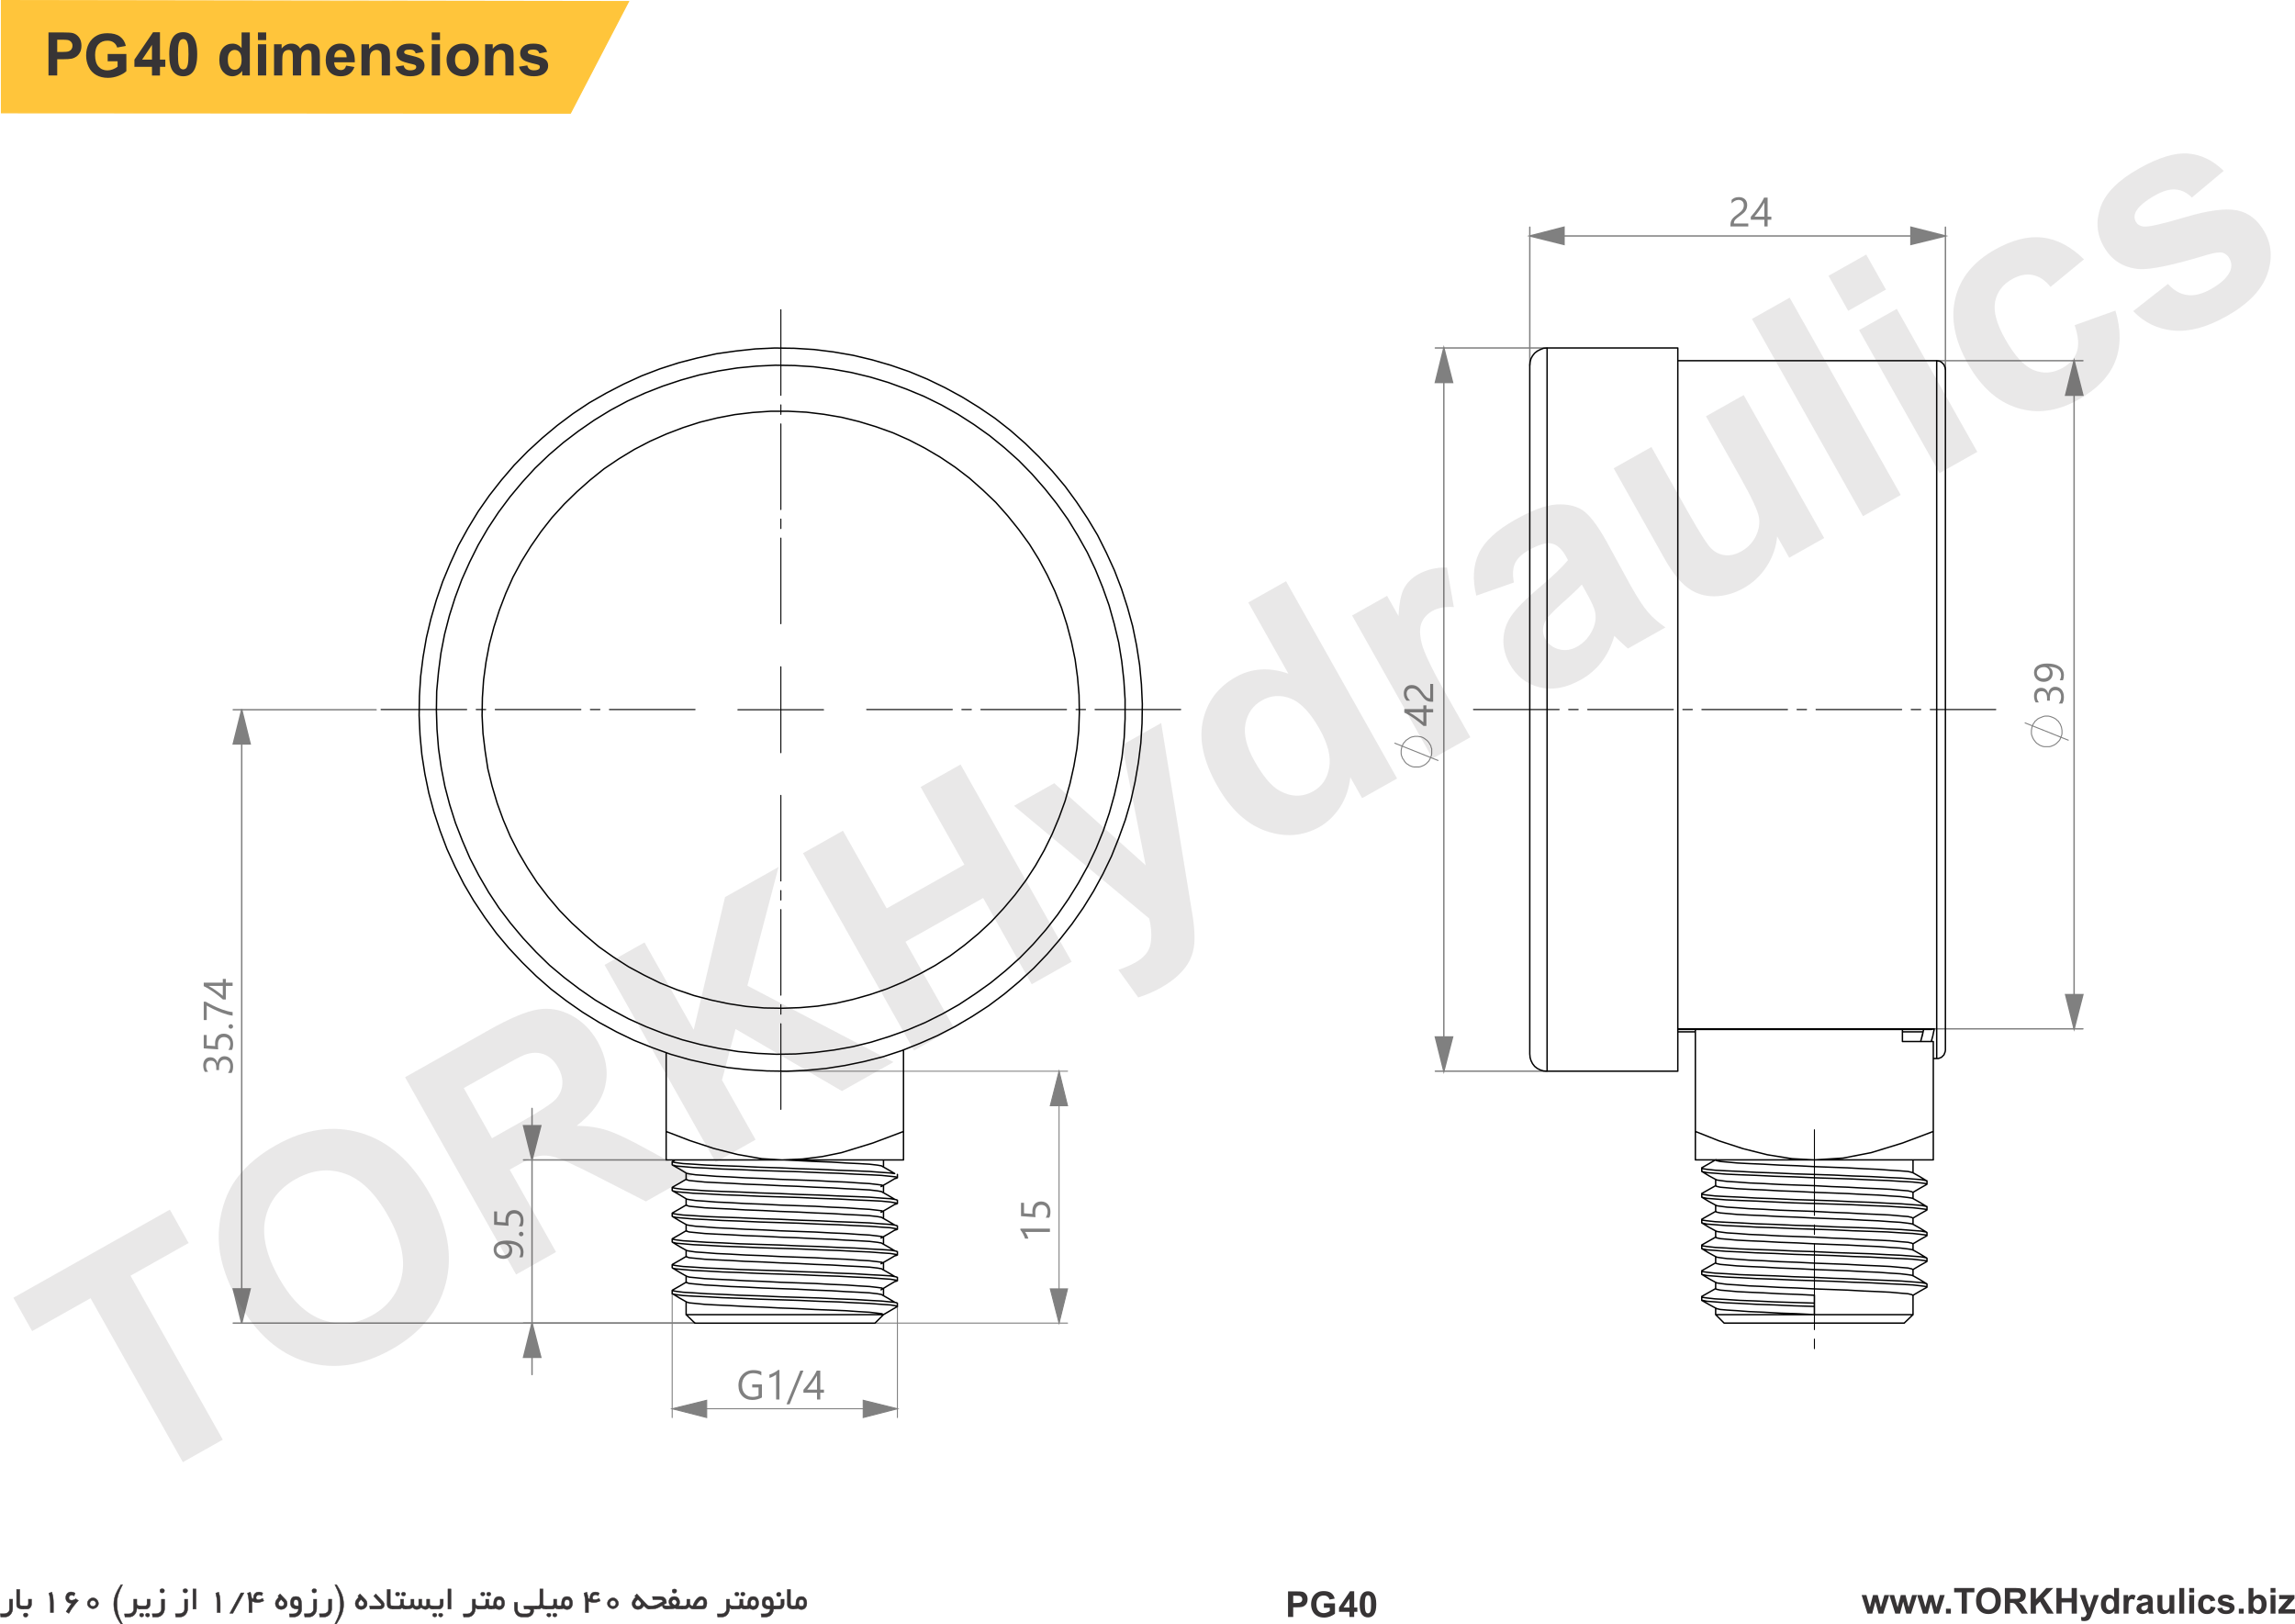 <?xml version="1.0" encoding="UTF-8"?>
<!DOCTYPE svg PUBLIC "-//W3C//DTD SVG 1.1//EN" "http://www.w3.org/Graphics/SVG/1.1/DTD/svg11.dtd">
<!-- Creator: CorelDRAW 2019 (64-Bit) -->
<svg xmlns="http://www.w3.org/2000/svg" xml:space="preserve" width="408.376mm" height="288.995mm" version="1.1" style="shape-rendering:geometricPrecision; text-rendering:geometricPrecision; image-rendering:optimizeQuality; fill-rule:evenodd; clip-rule:evenodd"
viewBox="0 0 40984.57 29003.5"
 xmlns:xlink="http://www.w3.org/1999/xlink">
 <defs>
  <style type="text/css">
   <![CDATA[
    .str0 {stroke:gray;stroke-width:18.05;stroke-miterlimit:10}
    .str1 {stroke:gray;stroke-width:25.1;stroke-miterlimit:10}
    .str7 {stroke:#FFC53B;stroke-width:20.07;stroke-miterlimit:22.926}
    .str8 {stroke:#373435;stroke-width:7.65;stroke-miterlimit:22.926}
    .str3 {stroke:black;stroke-width:18.05;stroke-linecap:round;stroke-linejoin:round;stroke-miterlimit:10}
    .str4 {stroke:gray;stroke-width:18.05;stroke-linecap:round;stroke-linejoin:round;stroke-miterlimit:10}
    .str6 {stroke:black;stroke-width:25.1;stroke-linecap:round;stroke-linejoin:round;stroke-miterlimit:10}
    .str5 {stroke:gray;stroke-width:25.1;stroke-linecap:round;stroke-linejoin:round;stroke-miterlimit:10}
    .str2 {stroke:black;stroke-width:18.05;stroke-linecap:round;stroke-linejoin:round;stroke-miterlimit:10;stroke-dasharray:1529.363 169.929 169.929 169.929}
    .fil1 {fill:none;fill-rule:nonzero}
    .fil2 {fill:#FFC53B}
    .fil3 {fill:#373435;fill-rule:nonzero}
    .fil0 {fill:gray;fill-rule:nonzero}
    .fil4 {fill:#373435;fill-rule:nonzero;fill-opacity:0.11}
   ]]>
  </style>
 </defs>
 <g id="Layer_x0020_1">
  <g id="_2554384794368">
   <path class="fil0" d="M4008.01 18861.89c23.18,0 44.48,4.39 63.49,13.15 19,8.76 35.29,21.09 48.87,36.96 13.58,16.06 24.02,35.08 31.32,57.42 7.53,22.33 11.28,46.98 11.28,73.89 0,49.06 -9.39,88.12 -27.98,117.13l-63.28 0c27.36,-34.86 40.94,-74.53 40.94,-119.43 0,-17.94 -2.3,-34.23 -6.89,-48.63 -4.61,-14.42 -11.28,-26.93 -19.85,-37.37 -8.55,-10.44 -19,-18.58 -31.32,-24.22 -12.1,-5.64 -25.89,-8.37 -41.35,-8.37 -67.45,0 -101.07,48.04 -101.07,143.87l0 42.8 -49.92 0 0 -40.72c0,-84.97 -31.73,-127.36 -95.01,-127.36 -58.47,0 -87.71,32.38 -87.71,97.08 0,36.54 12.32,70.56 36.76,102.52l-57.22 0c-19.63,-32.78 -29.46,-71.83 -29.46,-117.12 0,-21.51 2.93,-41.14 8.98,-58.67 6.05,-17.54 14.4,-32.58 25.05,-45.11 10.87,-12.3 23.82,-21.91 38.85,-28.79 15.24,-6.89 31.95,-10.24 50.13,-10.24 67.86,0 111.51,34.25 130.93,102.92l1.47 0c1.88,-17.51 6.06,-33.81 12.52,-48.64 6.68,-14.81 15.24,-27.75 25.89,-38.62 10.66,-10.65 22.97,-19.21 37.18,-25.26 14.4,-6.06 30.07,-9.18 47.4,-9.18zm-11.48 -402.72c25.06,0 47.83,4.39 68.07,12.92 20.47,8.57 38.02,20.88 52.64,36.76 14.6,16.08 25.88,35.28 33.82,57.84 7.94,22.54 11.9,47.6 11.9,75.15 0,47.81 -7.1,83.52 -21.52,106.9l-62.64 0c22.56,-35.08 33.84,-70.98 33.84,-107.75 0,-18.58 -2.72,-35.49 -8.36,-50.52 -5.44,-14.8 -13.16,-27.56 -22.96,-38.21 -9.83,-10.65 -21.74,-18.79 -35.73,-24.43 -13.77,-5.62 -29.02,-8.34 -45.52,-8.34 -33.62,0 -59.93,11.27 -78.94,33.82 -19,22.55 -28.6,55.33 -28.6,98.12 0,6.88 0,14.19 0.21,21.92 0.2,7.74 0.63,15.47 0.82,23.17 0.43,7.72 0.84,15.03 1.26,22.34 0.62,7.31 1.25,13.99 1.88,20.06l-258.54 -17.55 0 -238.42 53.26 0 0 187.27 151.4 10.44c-0.41,-7.72 -0.84,-15.86 -1.25,-24.43 -0.42,-8.56 -0.63,-16.29 -0.63,-22.95 0,-27.36 3.55,-51.98 10.87,-73.49 7.31,-21.52 17.54,-39.87 30.69,-54.91 13.37,-14.83 29.66,-26.31 48.87,-34.02 19.42,-7.74 41.15,-11.69 65.16,-11.69zm165.39 -128.83c0,11.06 -3.96,20.47 -11.9,28.19 -7.94,7.71 -17.33,11.68 -28.4,11.68 -11.08,0 -20.47,-3.97 -28.6,-11.68 -8.16,-7.72 -12.12,-17.13 -12.12,-28.19 0,-11.28 3.96,-20.88 12.12,-28.81 8.13,-7.92 17.52,-11.89 28.6,-11.89 11.07,0 20.46,3.97 28.4,11.89 7.94,7.93 11.9,17.53 11.9,28.81zm-489.5 -442.82c13.58,7.94 30.7,17.55 50.95,28.6 20.46,11.06 43.44,22.96 68.71,35.29 25.48,12.53 52.83,25.26 82.07,38.21 29.23,12.95 59.51,25.05 90.62,36.32 31.12,11.28 62.87,21.09 94.81,29.65 31.95,8.57 63.49,14.83 94.4,18.59l0 63.25c-30.69,-4.37 -62.01,-11.05 -93.97,-20.03 -31.95,-8.97 -63.49,-19 -94.4,-30.49 -30.69,-11.26 -60.35,-23.37 -88.96,-36.11 -28.61,-12.75 -54.94,-25.07 -78.95,-36.94 -24.01,-11.91 -45.09,-22.97 -63.47,-33 -18.18,-9.82 -32.58,-17.74 -42.81,-23.8l0 258.46 -53.26 0 0 -327.99 34.25 0zm-34.25 -339.48l340.6 0 0 -66.19 54.09 0 0 66.19 121.12 0 0 58.25 -121.12 0 0 242.4 -51.16 0c-25.47,-22.56 -52.63,-45.31 -81.65,-68.49 -28.82,-22.97 -58.06,-44.88 -87.92,-65.97 -29.67,-20.89 -59.31,-40.29 -88.97,-58.25 -29.44,-17.76 -57.85,-32.78 -84.99,-45.1l0 -62.85zm340.6 234.05l0 -175.8 -252.47 0c31.52,17.95 59.52,34.86 84.16,50.93 24.64,16.1 46.98,31.54 67.24,45.94 20.26,14.41 38.42,28.4 54.71,41.55 16.29,13.15 31.75,25.68 46.36,37.37z"/>
   <path class="fil0" d="M9050.95 22153.36c47.2,0 89.17,4.59 125.92,13.98 36.97,9.39 68.08,22.95 93.57,40.9 25.68,17.94 45.1,39.87 58.27,65.75 13.36,25.86 20.04,55.31 20.04,88.5 0,34 -6.05,64.06 -17.96,89.94l-56.59 0c16.08,-28.6 24.23,-59.06 24.23,-91.42 0,-23.15 -4.81,-44.03 -14.41,-62.39 -9.59,-18.17 -23.58,-33.81 -41.98,-46.55 -18.16,-12.74 -40.72,-22.32 -67.65,-29 -26.95,-6.68 -57.64,-10.03 -92.51,-10.03l0 1.25c44.48,22.13 66.61,60.52 66.61,115.21 0,21.9 -3.96,42.14 -11.69,60.53 -7.72,18.56 -18.8,34.42 -33.21,47.78 -14.19,13.57 -31.1,23.99 -50.95,31.29 -19.63,7.53 -41.34,11.28 -64.94,11.28 -25.48,0 -48.87,-4.16 -69.95,-12.51 -21.11,-8.14 -39.26,-19.62 -54.52,-34.43 -15.24,-14.82 -26.94,-32.36 -35.29,-52.6 -8.35,-20.24 -12.53,-42.15 -12.53,-66.16 0,-25.88 5.22,-48.84 15.46,-68.87 10.44,-20.04 25.68,-36.94 45.73,-50.51 20.04,-13.57 44.68,-24 73.93,-31.3 29.23,-7.1 62.64,-10.64 100.45,-10.64zm-52.84 63.45c-19.83,0 -38.01,2.5 -54.51,7.72 -16.3,5.22 -30.29,12.52 -41.98,21.51 -11.47,8.96 -20.45,19.81 -26.94,32.33 -6.25,12.74 -9.39,26.52 -9.39,41.32 0,14.21 2.71,27.34 8.35,39.46 5.64,12.3 13.58,22.95 23.82,31.92 10.22,8.97 22.34,16.07 36.33,21.3 13.99,5.2 29.45,7.71 45.94,7.71 18.18,0 34.46,-2.51 48.88,-7.51 14.4,-4.8 26.53,-11.89 36.33,-21.09 10.03,-8.96 17.74,-20.03 22.97,-32.77 5.22,-12.74 7.94,-26.93 7.94,-42.57 0,-13.56 -2.52,-26.49 -7.73,-38.61 -5.23,-12.09 -12.12,-22.74 -20.88,-31.71 -8.76,-8.98 -19,-16.07 -30.91,-21.29 -11.9,-5.22 -24.64,-7.72 -38.22,-7.72zm349.59 -179.71c0,11.07 -3.96,20.47 -11.9,28.18 -7.94,7.73 -17.33,11.69 -28.4,11.69 -11.08,0 -20.47,-3.96 -28.61,-11.69 -8.15,-7.71 -12.11,-17.11 -12.11,-28.18 0,-11.26 3.96,-20.86 12.11,-28.79 8.14,-7.92 17.53,-11.89 28.61,-11.89 11.07,0 20.46,3.97 28.4,11.89 7.94,7.93 11.9,17.53 11.9,28.79zm-165.39 -427.8c25.05,0 47.82,4.37 68.06,12.92 20.47,8.56 38.03,20.87 52.64,36.73 14.61,16.08 25.88,35.28 33.82,57.82 7.94,22.54 11.91,47.58 11.91,75.14 0,47.78 -7.1,83.47 -21.52,106.84l-62.64 0c22.56,-35.06 33.83,-70.95 33.83,-107.69 0,-18.58 -2.71,-35.5 -8.35,-50.51 -5.44,-14.8 -13.16,-27.56 -22.97,-38.19 -9.82,-10.65 -21.73,-18.79 -35.72,-24.42 -13.78,-5.64 -29.02,-8.35 -45.53,-8.35 -33.62,0 -59.92,11.26 -78.93,33.82 -19,22.53 -28.61,55.29 -28.61,98.08 0,6.87 0,14.19 0.22,21.9 0.2,7.74 0.62,15.46 0.82,23.16 0.43,7.73 0.84,15.03 1.25,22.35 0.63,7.29 1.26,13.97 1.89,20.04l-258.54 -17.55 0 -238.32 53.25 0 0 187.21 151.41 10.42c-0.42,-7.73 -0.84,-15.85 -1.26,-24.41 -0.41,-8.56 -0.62,-16.28 -0.62,-22.96 0,-27.34 3.55,-51.97 10.86,-73.46 7.32,-21.5 17.55,-39.86 30.7,-54.88 13.36,-14.83 29.65,-26.29 48.87,-34.02 19.42,-7.74 41.15,-11.67 65.16,-11.67z"/>
   <path class="fil0" d="M13606.65 24956.01c-51.77,29.23 -109.16,43.86 -172.43,43.86 -73.66,0 -133.17,-23.82 -178.46,-71.22 -45.51,-47.41 -68.25,-110.28 -68.25,-188.37 0,-80 25.26,-145.57 75.75,-196.74 50.33,-51.15 114.2,-76.63 191.65,-76.63 56.13,0 103.32,8.98 141.32,27.15l0 67.03c-41.54,-26.53 -91.03,-39.67 -148,-39.67 -57.82,0 -105,19.84 -141.95,59.72 -36.94,39.88 -55.52,91.47 -55.52,154.74 0,65.37 17.1,116.54 51.55,153.7 34.23,37.39 80.79,55.98 139.43,55.98 40.29,0 75.16,-7.94 104.59,-24.03l0 -144.73 -112.94 0 0 -54.5 173.26 0 0 233.69zm312.49 35.29l-58.86 0 0 -445.65c-4.6,4.39 -11.28,9.61 -20.06,15.45 -8.74,6.05 -18.56,11.91 -29.42,17.55 -11.05,5.83 -22.54,11.28 -34.65,16.29 -12.1,5.01 -23.8,8.98 -35.28,11.9l0 -59.73c12.96,-3.55 26.73,-8.56 41.12,-14.61 14.42,-6.06 28.81,-12.96 42.8,-20.67 13.97,-7.53 27.34,-15.45 39.87,-23.6 12.3,-8.14 23.15,-16.29 32.14,-24.23l22.34 0 0 527.31zm428.96 -515.82l-247.35 601.44 -54.91 0 246.52 -601.44 55.73 0zm300.4 0l0 340.6 66.17 0 0 54.09 -66.17 0 0 121.12 -58.25 0 0 -121.12 -242.36 0 0 -51.16c22.56,-25.47 45.3,-52.63 68.47,-81.65 22.97,-28.82 44.89,-58.06 65.96,-87.92 20.89,-29.67 40.29,-59.32 58.25,-88.97 17.74,-29.45 32.78,-57.85 45.09,-84.99l62.85 0zm-234.02 340.6l175.77 0 0 -252.47c-17.94,31.52 -34.86,59.51 -50.92,84.16 -16.1,24.64 -31.52,46.98 -45.94,67.24 -14.39,20.26 -28.38,38.42 -41.53,54.71 -13.15,16.29 -25.68,31.75 -37.37,46.36z"/>
   <path class="fil0" d="M18749.61 21940.71l0 58.89 -445.65 0c4.39,4.6 9.61,11.28 15.45,20.06 6.06,8.76 11.91,18.57 17.55,29.44 5.84,11.06 11.28,22.56 16.29,34.66 5.01,12.12 8.98,23.82 11.9,35.29l-59.73 0c-3.55,-12.95 -8.56,-26.73 -14.61,-41.13 -6.05,-14.42 -12.96,-28.82 -20.67,-42.81 -7.53,-13.99 -15.45,-27.36 -23.6,-39.89 -8.13,-12.31 -16.29,-23.17 -24.23,-32.15l0 -22.36 527.31 0zm-157.45 -485.31c25.06,0 47.83,4.39 68.07,12.94 20.47,8.56 38.02,20.88 52.64,36.76 14.6,16.08 25.88,35.3 33.82,57.85 7.94,22.56 11.9,47.61 11.9,75.18 0,47.81 -7.1,83.54 -21.52,106.92l-62.64 0c22.56,-35.08 33.84,-70.99 33.84,-107.77 0,-18.59 -2.72,-35.51 -8.36,-50.53 -5.44,-14.82 -13.16,-27.57 -22.96,-38.23 -9.83,-10.65 -21.74,-18.79 -35.73,-24.43 -13.77,-5.64 -29.02,-8.35 -45.52,-8.35 -33.62,0 -59.93,11.28 -78.94,33.84 -19,22.54 -28.6,55.33 -28.6,98.15 0,6.87 0,14.19 0.21,21.91 0.2,7.74 0.63,15.47 0.82,23.19 0.43,7.72 0.84,15.02 1.26,22.34 0.62,7.31 1.25,13.99 1.88,20.06l-258.54 -17.55 0 -238.49 53.26 0 0 187.33 151.4 10.44c-0.41,-7.73 -0.84,-15.87 -1.25,-24.43 -0.42,-8.57 -0.63,-16.29 -0.63,-22.97 0,-27.36 3.55,-52 10.87,-73.51 7.31,-21.52 17.54,-39.89 30.69,-54.92 13.36,-14.84 29.66,-26.31 48.87,-34.04 19.42,-7.74 41.15,-11.69 65.16,-11.69z"/>
   <path class="fil1 str0" d="M25297.58 13150.07l-32.43 0 -27.03 5.41 -27.04 5.41 -27.03 10.8 -27.04 16.22 -21.62 16.23 -27.04 16.21 -16.21 21.63 -21.63 21.62 -16.23 27.04 -10.8 27.03 -10.82 27.04 -5.41 27.03 -5.4 32.45 0 27.02 0 27.04 5.4 32.44 10.82 27.04 10.8 27.03 16.23 21.63 16.22 27.03 16.21 21.63 21.64 21.62 27.02 16.22 21.64 16.23 27.02 10.8 27.04 10.82 32.44 5.41 27.04 0 27.04 0 32.43 0 27.03 -5.41 27.04 -10.82 27.03 -10.8 27.04 -16.23 21.62 -16.22 21.63 -21.62 21.62 -21.63 16.23 -27.03 10.81 -21.63 10.82 -27.03 10.8 -27.04 5.41 -32.44 0 -27.04 0 -27.02 0 -32.45 -10.8 -27.03 -5.41 -27.04 -16.22 -27.03 -16.23 -27.04 -16.21 -21.62 -21.63 -21.63 -21.62 -16.21 -21.64 -16.23 -27.02 -16.22 -27.04 -10.8 -32.44 -5.41 -27.04 -5.41 -27.04 0zm389.25 432.48l-783.89 -313.55"/>
   <path class="fil0" d="M25078.03 12662.54l340.6 0 0 -66.19 54.09 0 0 66.19 121.12 0 0 58.26 -121.12 0 0 242.45 -51.17 0c-25.46,-22.56 -52.62,-45.31 -81.64,-68.51 -28.82,-22.95 -58.07,-44.88 -87.92,-65.97 -29.67,-20.88 -59.32,-40.3 -88.98,-58.27 -29.44,-17.75 -57.85,-32.79 -84.98,-45.11l0 -62.86zm340.6 234.09l0 -175.83 -252.48 0c31.52,17.96 59.52,34.88 84.16,50.95 24.65,16.09 46.99,31.54 67.25,45.95 20.25,14.41 38.42,28.4 54.71,41.55 16.29,13.17 31.75,25.68 46.36,37.37zm-205.28 -603.28c-15.88,0 -29.67,2.51 -41.56,7.31 -11.7,5.01 -21.51,11.69 -29.23,20.26 -7.73,8.56 -13.58,18.37 -17.54,29.87 -3.76,11.47 -5.64,24.01 -5.64,37.58 0,11.48 1.46,22.76 4.6,33.84 3.12,11.05 7.51,21.7 12.95,32.14 5.64,10.45 12.1,20.47 19.83,30.08 7.74,9.81 16.09,18.79 25.48,27.36l-63.28 0c-16.07,-16.51 -28.19,-35.1 -36.76,-55.77 -8.55,-20.45 -12.74,-45.51 -12.74,-74.95 0,-21.11 2.93,-40.52 8.98,-58.48 6.05,-17.96 15.03,-33.62 26.73,-46.77 11.91,-13.17 26.31,-23.6 43.66,-31.12 17.33,-7.53 36.96,-11.28 59.31,-11.28 20.45,0 39.04,2.3 55.55,6.89 16.49,4.8 32.15,11.9 46.77,21.3 14.62,9.39 28.61,21.31 41.97,35.71 13.58,14.42 27.16,31.32 41.15,50.75 17.33,24.23 31.95,44.28 44.08,59.93 12.31,15.67 23.8,28.18 34.44,37.36 10.66,9.19 21.31,15.66 31.95,19.43 10.65,3.75 22.97,5.62 36.96,5.62l0 -256.83 52.84 0 0 318.24 -25.48 0c-22.13,0 -41.55,-2.52 -58.47,-7.32 -16.72,-4.79 -32.58,-12.53 -47.82,-23.59 -15.03,-11.06 -30.07,-25.47 -45.31,-43.43 -15.03,-17.76 -31.95,-39.68 -50.96,-65.57 -13.57,-18.59 -26.3,-34.24 -38.63,-47 -12.12,-12.51 -24.23,-22.54 -36.55,-30.28 -12.31,-7.73 -24.64,-13.15 -37.38,-16.49 -12.52,-3.14 -25.88,-4.81 -39.88,-4.81z"/>
   <path class="fil1 str0" d="M36553.08 12787.86l-32.44 0 -27.04 5.41 -27.04 10.8 -27.03 10.83 -27.04 10.8 -27.02 16.23 -21.64 21.63 -21.62 16.21 -16.22 27.04 -16.21 21.62 -10.82 27.04 -10.81 27.03 -5.41 27.04 -5.41 32.43 0 27.03 0 32.45 5.41 27.03 10.81 27.04 10.82 27.03 16.21 27.04 16.23 21.62 16.22 21.63 21.62 21.62 27.04 16.22 21.62 16.23 27.04 10.8 27.04 10.82 32.43 5.4 27.03 0 27.04 0 32.44 0 27.04 -5.4 27.03 -10.82 27.04 -10.8 27.02 -16.23 21.64 -16.22 21.62 -21.62 21.63 -21.63 16.21 -21.62 10.82 -27.04 10.81 -27.03 10.82 -27.04 5.41 -27.03 0 -32.45 0 -27.03 -5.41 -32.43 -5.41 -27.04 -10.82 -27.03 -10.81 -27.04 -16.21 -21.62 -16.23 -27.04 -21.63 -16.21 -21.62 -21.63 -27.04 -16.23 -21.62 -10.8 -27.04 -10.83 -32.44 -10.8 -27.02 -5.41 -27.04 0zm389.24 432.48l-783.88 -313.54"/>
   <path class="fil0" d="M36702.6 12264.34c23.19,0 44.49,4.4 63.5,13.17 19,8.76 35.29,21.09 48.87,36.96 13.58,16.07 24.02,35.09 31.32,57.44 7.53,22.34 11.28,46.98 11.28,73.93 0,49.05 -9.39,88.12 -27.98,117.14l-63.28 0c27.36,-34.89 40.93,-74.56 40.93,-119.44 0,-17.96 -2.3,-34.25 -6.89,-48.65 -4.6,-14.42 -11.28,-26.95 -19.84,-37.39 -8.55,-10.44 -19.01,-18.58 -31.32,-24.22 -12.1,-5.64 -25.9,-8.36 -41.35,-8.36 -67.45,0 -101.08,48.04 -101.08,143.9l0 42.79 -49.91 0 0 -40.73c0,-84.97 -31.73,-127.38 -95.01,-127.38 -58.48,0 -87.71,32.38 -87.71,97.11 0,36.53 12.32,70.57 36.76,102.52l-57.23 0c-19.63,-32.78 -29.45,-71.84 -29.45,-117.14 0,-21.5 2.92,-41.13 8.97,-58.67 6.06,-17.55 14.41,-32.59 25.06,-45.12 10.87,-12.31 23.82,-21.93 38.85,-28.8 15.24,-6.9 31.94,-10.24 50.12,-10.24 67.87,0 111.52,34.24 130.94,102.95l1.47 0c1.88,-17.53 6.05,-33.82 12.52,-48.65 6.67,-14.82 15.24,-27.77 25.89,-38.64 10.65,-10.65 22.97,-19.22 37.18,-25.27 14.4,-6.05 30.06,-9.19 47.39,-9.19zm-142.83 -415.34c47.2,0 89.17,4.6 125.92,13.99 36.97,9.39 68.08,22.97 93.57,40.94 25.68,17.95 45.1,39.89 58.27,65.79 13.36,25.88 20.04,55.32 20.04,88.53 0,34.04 -6.05,64.1 -17.96,90l-56.59 0c16.08,-28.61 24.23,-59.09 24.23,-91.47 0,-23.17 -4.81,-44.05 -14.41,-62.42 -9.59,-18.18 -23.58,-33.83 -41.98,-46.57 -18.16,-12.75 -40.72,-22.34 -67.65,-29.04 -26.95,-6.67 -57.64,-10.02 -92.51,-10.02l0 1.25c44.48,22.14 66.61,60.57 66.61,115.27 0,21.91 -3.96,42.17 -11.69,60.56 -7.72,18.58 -18.8,34.45 -33.21,47.81 -14.19,13.58 -31.1,24.02 -50.95,31.32 -19.63,7.53 -41.34,11.28 -64.94,11.28 -25.48,0 -48.87,-4.16 -69.95,-12.51 -21.11,-8.16 -39.26,-19.63 -54.52,-34.46 -15.24,-14.82 -26.94,-32.37 -35.29,-52.63 -8.35,-20.26 -12.53,-42.19 -12.53,-66.19 0,-25.89 5.22,-48.87 15.46,-68.92 10.44,-20.04 25.69,-36.95 45.73,-50.53 20.04,-13.58 44.68,-24.02 73.93,-31.32 29.23,-7.1 62.64,-10.66 100.45,-10.66zm-52.84 63.49c-19.83,0 -38.01,2.5 -54.51,7.73 -16.3,5.23 -30.29,12.53 -41.98,21.52 -11.47,8.98 -20.45,19.83 -26.94,32.37 -6.25,12.74 -9.39,26.53 -9.39,41.34 0,14.19 2.71,27.35 8.35,39.46 5.64,12.32 13.58,22.97 23.82,31.95 10.22,8.98 22.34,16.08 36.33,21.3 13.99,5.22 29.45,7.73 45.94,7.73 18.18,0 34.46,-2.51 48.88,-7.53 14.4,-4.8 26.53,-11.89 36.33,-21.09 10.03,-8.98 17.74,-20.04 22.97,-32.79 5.23,-12.74 7.94,-26.95 7.94,-42.59 0,-13.56 -2.52,-26.51 -7.73,-38.63 -5.22,-12.1 -12.12,-22.76 -20.88,-31.74 -8.76,-8.97 -19,-16.07 -30.91,-21.3 -11.9,-5.23 -24.64,-7.73 -38.22,-7.73z"/>
   <path class="fil0" d="M31141.33 3663.84c0,-15.88 -2.51,-29.67 -7.31,-41.56 -5.02,-11.7 -11.69,-21.52 -20.26,-29.23 -8.56,-7.73 -18.38,-13.58 -29.87,-17.55 -11.48,-3.75 -24.02,-5.63 -37.59,-5.63 -11.47,0 -22.75,1.46 -33.83,4.6 -11.06,3.12 -21.72,7.51 -32.16,12.95 -10.45,5.64 -20.47,12.1 -30.08,19.83 -9.81,7.74 -18.79,16.09 -27.36,25.48l0 -63.28c16.51,-16.07 35.1,-28.19 55.77,-36.76 20.45,-8.55 45.53,-12.74 74.97,-12.74 21.1,0 40.52,2.93 58.48,8.98 17.95,6.05 33.62,15.03 46.77,26.73 13.16,11.91 23.58,26.31 31.11,43.66 7.52,17.33 11.27,36.96 11.27,59.31 0,20.45 -2.3,39.04 -6.89,55.55 -4.8,16.49 -11.9,32.15 -21.3,46.77 -9.38,14.62 -21.29,28.61 -35.69,41.97 -14.42,13.58 -31.33,27.16 -50.76,41.15 -24.23,17.33 -44.27,31.95 -59.93,44.08 -15.66,12.31 -28.19,23.8 -37.37,34.44 -9.19,10.65 -15.66,21.31 -19.43,31.95 -3.75,10.65 -5.62,22.97 -5.62,36.96l256.83 0 0 52.84 -318.24 0 0 -25.49c0,-22.12 2.52,-41.54 7.32,-58.46 4.8,-16.72 12.53,-32.58 23.59,-47.82 11.07,-15.03 25.47,-30.07 43.43,-45.32 17.76,-15.03 39.69,-31.94 65.58,-50.95 18.59,-13.58 34.25,-26.3 47,-38.63 12.52,-12.12 22.54,-24.23 30.29,-36.55 7.72,-12.32 13.15,-24.64 16.49,-37.39 3.14,-12.51 4.81,-25.88 4.81,-39.87zm425.16 -135.33l0 340.6 66.2 0 0 54.09 -66.2 0 0 121.12 -58.25 0 0 -121.12 -242.47 0 0 -51.17c22.56,-25.46 45.31,-52.62 68.51,-81.64 22.97,-28.82 44.9,-58.07 65.99,-87.92 20.88,-29.67 40.3,-59.32 58.26,-88.98 17.76,-29.44 32.8,-57.85 45.12,-84.98l62.85 0zm-234.1 340.6l175.85 0 0 -252.48c-17.96,31.52 -34.89,59.52 -50.95,84.16 -16.1,24.65 -31.54,46.99 -45.96,67.25 -14.4,20.25 -28.39,38.42 -41.54,54.71 -13.17,16.29 -25.7,31.75 -37.39,46.36z"/>
   <path class="fil1 str0" d="M12004.01 25157l616.28 -151.36 0 308.14 -616.28 -156.78zm4022.12 0l-610.89 156.78 0 -308.14 610.89 151.36z"/>
   <path class="fil1 str0" d="M18913 23627.07l-156.79 -610.89 308.16 0 -151.37 610.89zm0 -4497.86l151.37 616.3 -308.16 0 156.79 -616.3z"/>
   <path class="fil1 str1" d="M27319.47 4213.8l610.89 -156.77 0 308.14 -610.89 -151.37zm7422.57 0l-616.31 151.37 0 -308.14 616.31 156.77z"/>
   <path class="fil1 str1" d="M4316.54 23627.07l-151.37 -610.89 302.74 0 -151.36 610.89zm0 -10952.73l151.36 610.88 -302.74 0 151.37 -610.88zm32723.08 5698.02l-151.37 -610.89 308.14 0 -156.77 610.89zm0 -11931.24l156.77 616.29 -308.14 0 151.37 -616.29z"/>
   <path class="fil1 str1" d="M9500.99 20713.2l-151.37 -610.89 308.14 0 -156.77 610.89zm0 2913.88l156.77 610.89 -308.14 0 151.37 -610.89zm16283.14 -17413.02l156.78 616.3 -308.15 0 151.37 -616.3zm0 12915.16l-151.37 -610.89 308.15 0 -156.78 610.89z"/>
   <line class="fil1 str2" x1="26314" y1="12670.74" x2="35640.97" y2= "12670.74" />
   <line class="fil1 str2" x1="32402.43" y1="20174.75" x2="32402.43" y2= "24083.79" />
   <line class="fil1 str2" x1="13944.99" y1="11138.3" x2="13944.99" y2= "5446.82" />
   <line class="fil1 str2" x1="12412.56" y1="12670.74" x2="6721.07" y2= "12670.74" />
   <line class="fil1 str2" x1="13944.99" y1="14203.18" x2="13944.99" y2= "19894.66" />
   <line class="fil1 str2" x1="15477.43" y1="12670.74" x2="21168.91" y2= "12670.74" />
   <path class="fil1 str3" d="M13944.79 12674.34l0 -767.67m0 767.67l-767.67 0m767.67 0l0 767.66m0 -767.66l762.26 0"/>
   <path class="fil1 str4" d="M12004.01 23102.69l0 2211.09m4022.12 -1984.03l0 1984.03m-4022.12 -156.78l4022.12 0"/>
   <path class="fil1 str4" d="M15626.09 23627.07l3438.29 0m-5119.58 -4497.86l5119.58 0m-151.37 4497.86l0 -4497.86"/>
   <path class="fil1 str5" d="M27319.47 6522.19l0 -2465.17m7422.57 2540.86l0 -2540.86m-7422.57 156.77l7422.57 0"/>
   <path class="fil1 str5" d="M12409.47 23627.07l-8244.3 0m2551.68 -10952.73l-2551.68 0m151.37 10952.73l0 -10952.73m30225.46 5698.02l2654.4 0m-2611.13 -11931.24l2611.13 0m-156.77 11931.24l0 -11931.24"/>
   <path class="fil1 str5" d="M11895.89 20713.2l-2546.27 0m3059.85 2913.88l-3059.85 0m151.37 -2913.88l0 -919.03m0 919.03l0 2913.88m0 0l0 919.05m18126.63 -18332.08l-1994.85 0m1994.85 12915.16l-1994.85 0m151.36 -12915.16l0 12915.16"/>
   <g>
    <path class="fil0" d="M12004.01 25157l616.28 -151.36 0 308.14 -616.28 -156.78zm4022.12 0l-610.89 156.78 0 -308.14 610.89 151.36z"/>
   </g>
   <g>
    <path class="fil0" d="M18913 23627.07l-156.79 -610.89 308.16 0 -151.37 610.89zm0 -4497.86l151.37 616.3 -308.16 0 156.79 -616.3z"/>
   </g>
   <g>
    <path class="fil0" d="M27319.47 4213.8l610.89 -156.77 0 308.14 -610.89 -151.37zm7422.57 0l-616.31 151.37 0 -308.14 616.31 156.77z"/>
   </g>
   <g>
    <path class="fil0" d="M4316.54 23627.07l-151.37 -610.89 302.74 0 -151.36 610.89zm0 -10952.73l151.36 610.88 -302.74 0 151.37 -610.88zm32723.08 5698.02l-151.37 -610.89 308.14 0 -156.77 610.89zm0 -11931.24l156.77 616.29 -308.14 0 151.37 -616.29z"/>
   </g>
   <g>
    <path class="fil0" d="M9500.99 20713.2l-151.37 -610.89 308.14 0 -156.77 610.89zm0 2913.88l156.77 610.89 -308.14 0 151.37 -610.89zm16283.14 -17413.02l156.78 616.3 -308.15 0 151.37 -616.3zm0 12915.16l-151.37 -610.89 308.15 0 -156.78 610.89z"/>
   </g>
   <path class="fil1 str6" d="M16026.13 22870.22l0 -27.02 0 -32.44m0 -400.06l0 -27.03 0 -32.43m0 -400.06l0 -27.03 0 -32.43m0 -400.06l0 -27.03 0 -32.43m0 -400.05l0 -27.04 0 -32.45m0 1438.03l0 -27.03 0 -32.43m0 -400.06l0 -27.03 0 -32.43m0 -400.06l0 -27.03 0 -32.43m0 -400.05l0 -27.04 0 -32.45m-4022.12 1611.03l0 27.03 0 27.04m0 -513.58l0 27.03 0 27.04m0 -513.58l0 27.04 0 27.03m0 -513.58l0 27.04 0 27.03m0 1784.01l0 27.03 0 32.45m4022.12 -232.47l0 -27.02 0 -32.44m-3773.44 -373.03l-118.95 70.27 -124.33 70.28m243.27 -600.07l-118.95 70.27 -124.33 70.28m243.27 -600.07l-118.95 70.27 -124.33 70.28m243.27 -600.07l-118.95 70.28 -124.33 70.27m3968.06 1594.81l-118.94 -70.29 -124.34 -70.28m243.27 -318.95l-118.94 -70.28 -124.34 -70.28m243.27 -318.95l-118.94 -70.28 -124.34 -70.27m243.27 -318.96l-118.94 -70.28 -124.34 -70.27m243.27 -318.96l-118.94 -70.28 -124.34 -70.27m243.27 2438.15l-118.94 -70.28 -124.34 -70.29m-3481.51 -216.24l-118.95 70.27 -124.33 70.29m0 -394.64l124.33 75.68 124.34 70.28m-248.66 -605.48l124.33 75.69 124.34 70.27m-248.66 -605.48l124.33 75.67 124.34 70.29m-248.66 -605.49l124.33 70.29 124.34 75.67m-248.66 -605.48l124.33 70.27 124.34 75.69m3476.12 1616.42l124.34 -70.27 118.94 -70.28m-243.27 -318.96l124.34 -70.27 118.94 -70.28m-243.27 -318.95l124.34 -70.28 118.94 -70.29m-243.27 -318.94l124.34 -70.29 118.94 -70.28m-243.27 1984.04l124.34 -75.68 118.94 -70.28m-3968.06 216.25l124.33 75.68 124.34 70.28m-5.39 0l0 227.06m0 -691.99l0 113.53m0 -573.04l0 113.53m0 -573.04l0 113.53m0 -573.04l0 113.53m0 -573.04l0 113.53m3524.77 -227.06l0 -118.93m0 578.44l0 -118.93m0 578.44l0 -118.93m0 578.46l0 -118.96m0 578.46l0 -113.54m0 573.05l0 -113.54m-3524.77 459.54l156.77 151.35m3216.62 0l151.37 -151.35m-7314.45 -7384.73l-178.39 -302.74 -156.78 -308.15 -145.96 -318.96 -124.35 -329.76 -108.11 -329.78 -91.92 -340.58 -70.28 -340.59 -54.04 -345.97 -32.45 -346 -16.21 -351.4 5.39 -351.39 21.63 -345.99 43.26 -345.99 59.46 -346 81.1 -340.58 97.31 -335.17 113.52 -329.77 135.16 -324.36 145.96 -318.96 167.59 -302.74 183.8 -302.75 200.03 -286.52 216.25 -275.72 227.05 -264.9 243.27 -248.68 259.49 -237.86 264.9 -221.65 281.13 -210.84 291.93 -194.62 302.74 -172.99 313.54 -162.18 318.96 -145.96 324.37 -124.35 335.17 -108.13 335.18 -86.49 340.58 -75.69 345.99 -48.65 351.4 -37.85 345.98 -16.22 351.41 5.41 351.4 21.63 345.98 43.25 345.99 59.47 340.58 81.08 335.17 97.31 329.78 113.54 324.36 135.14 313.56 151.37 308.14 167.59 297.34 183.82 286.52 194.62 275.72 216.25 264.9 232.45 248.66 243.27 237.88 254.09 227.04 270.31 205.44 281.11 194.62 291.93 178.41 297.35 156.77 313.55 145.96 318.95 124.34 324.36 108.14 335.18 91.9 335.18 70.27 345.99 54.06 345.98 32.43 345.99 16.23 351.4 -5.41 346 -21.62 351.38 -43.25 346 -59.47 345.99 -75.69 340.58 -97.31 335.18 -118.94 329.76 -129.75 324.37 -151.36 313.54 -167.6 308.14 -183.8 297.34 -200.03 286.53 -216.25 275.71 -227.06 264.9 -243.27 254.09 -259.49 237.87 -264.89 221.64 -281.12 210.84 -291.93 189.21 -302.75 178.41 -313.55 162.17 -318.96 140.57 -324.36 129.74 -329.77 108.13 -340.58 86.49 -340.58 70.28 -346 54.06 -351.38 32.44 -346 16.22 -351.4 -5.41 -351.39 -21.63 -345.99 -37.84 -340.58 -64.86 -340.59 -75.69 -340.58 -97.31 -329.78 -118.93 -324.35 -129.76 -313.55 -151.37 -308.15 -167.59 -297.33 -183.8 -286.53 -200.03 -275.71 -210.85 -264.89 -232.46 -248.69 -243.27 -237.87 -254.09 -227.05 -270.29 -205.44 -281.13 -194.62 -291.93zm259.5 -162.18l189.22 286.52 205.42 270.31 221.65 264.9 232.47 248.68 243.27 237.86 264.9 221.65 270.3 205.43 281.11 194.62 291.94 172.99 302.75 162.2 313.55 140.55 318.96 124.34 324.35 108.12 329.78 86.5 335.17 70.28 335.17 54.06 340.58 32.43 346 16.23 340.58 -5.41 340.58 -27.03 340.59 -43.25 335.17 -59.47 329.78 -81.09 329.76 -102.72 318.96 -113.54 318.96 -135.14 302.75 -151.37 297.33 -167.59 286.53 -189.21 281.12 -200.03 264.89 -216.25 254.09 -227.05 237.87 -243.28 227.05 -259.48 210.84 -270.31 194.62 -281.11 178.41 -286.54 167.58 -302.74 145.97 -308.13 129.74 -318.96 108.13 -318.96 91.9 -329.78 75.68 -335.17 59.48 -335.17 37.84 -340.59 16.21 -340.58 0 -345.99 -21.62 -340.59 -37.84 -340.58 -54.07 -335.17 -81.09 -335.17 -91.9 -329.78 -113.53 -318.96 -129.75 -318.96 -145.97 -308.14 -167.58 -297.34 -178.41 -291.93 -200.01 -281.11 -210.86 -264.9 -227.04 -259.5 -237.88 -243.27 -254.07 -227.05 -264.9 -216.24 -281.13 -200.03 -286.52 -183.82 -297.34 -167.59 -308.14 -151.35 -313.55 -129.76 -324.37 -118.94 -324.36 -97.31 -335.18 -81.09 -335.17 -59.46 -340.58 -43.26 -340.58 -21.63 -340.59 -5.41 -340.58 16.23 -340.58 32.43 -340.59 54.06 -335.17 70.28 -329.78 91.91 -324.35 108.12 -318.96 124.35 -308.15 140.55 -302.74 162.19 -291.93 178.39 -281.13 194.62 -270.29 205.44 -259.5 221.65 -248.68 237.86 -232.46 254.08 -216.24 259.5 -205.44 275.7 -189.22 286.54 -172.99 297.33 -151.37 302.75 -140.56 313.55 -118.93 318.96 -102.72 324.36 -86.49 335.18 -64.88 335.17 -43.25 335.17 -32.43 346 -5.41 340.58 10.8 340.58 27.04 340.58 48.65 340.59 64.88 335.17 86.49 329.78 102.72 324.35 124.34 318.96 135.15 313.55 156.78 302.75 172.99 297.34zm697.38 -432.48l-162.17 -275.72 -145.96 -286.52 -124.35 -291.93 -108.13 -297.35 -91.9 -308.13 -75.69 -308.16 -48.65 -318.95 -37.84 -313.55 -16.23 -318.96 5.41 -318.96 21.63 -318.94 43.25 -318.96 59.47 -313.55 81.09 -308.15 97.32 -302.74 113.52 -297.34 129.76 -291.93 151.35 -281.13 167.61 -270.29 183.8 -264.91 194.62 -248.67 216.25 -237.88 227.05 -221.63 237.86 -210.85 248.69 -200.03 264.89 -178.39 275.71 -167.59 281.12 -145.96 291.94 -129.76 297.34 -113.52 302.74 -97.31 308.15 -75.69 313.55 -59.47 318.95 -37.84 318.96 -21.63 318.94 0 318.96 16.22 313.55 37.84 318.96 54.06 308.15 75.69 302.74 91.9 302.75 108.13 291.93 129.75 281.12 145.96 275.71 162.18 264.9 178.41 254.09 194.62 237.86 210.84 232.46 221.64 210.85 237.86 200.01 248.69 189.23 259.48 167.59 270.31 151.35 281.11 135.16 286.54 118.94 297.33 97.31 302.75 81.09 308.14 64.87 313.55 43.25 318.95 27.03 313.55 5.41 318.96 -10.82 318.96 -32.43 318.95 -54.06 313.55 -70.27 313.55 -86.51 308.15 -108.11 297.33 -124.35 297.34 -140.55 286.53 -156.78 275.71 -173 264.9 -194.62 259.5 -205.43 243.27 -216.24 232.46 -232.47 216.24 -248.68 205.44 -254.08 189.22 -270.31 172.99 -275.72 151.37 -286.52 140.56 -297.34 124.34 -302.74 102.71 -308.15 86.5 -308.14 70.28 -318.96 48.65 -313.54 27.03 -318.96 10.81 -318.96 -5.4 -318.96 -27.03 -318.95 -48.65 -308.14 -64.88 -308.14 -81.08 -302.75 -102.72 -297.35 -118.94 -286.52 -140.55 -281.11 -151.37 -270.31 -173 -259.48 -183.8 -243.28 -205.44 -237.87 -216.25 -221.65 -227.06 -205.43 -243.27 -194.62 -254.07 -173 -264.9zm6714.37 5216.87l-5.41 0 -32.43 0 -43.26 0 -70.28 0 -81.08 0 -102.72 0 -113.54 0 -135.14 0 -145.96 0 -156.79 0 -172.98 0 -178.4 0 -183.82 0 -194.62 0 -200.02 0 -200.03 0 -200.03 0 -200.03 0 -200.02 0 -194.62 0 -183.82 0 -183.8 0 -167.59 0 -156.78 0 -145.96 0 -135.14 0 -113.54 0 -102.72 0 -86.49 0 -64.87 0 -48.65 0 -27.03 0 -10.82 0m0 0l0 -21.63 0 -70.27 0 -108.13 0 -140.56 0 -167.58m4238.37 0l-546.02 205.44 -562.23 172.98 -345.99 70.29 -351.4 43.25 -362.21 16.22 -362.21 -21.63 -432.48 -75.68 -427.09 -108.12 -427.08 -140.57 -421.67 -162.17m4238.37 508.17l0 -21.63 0 -70.27 0 -108.13 0 -140.56 0 -167.58m-4238.37 -1405.58l0 1405.58m4238.37 -1459.64l0 1459.64m-108.13 3124.72l-27.02 -10.82 -97.31 -16.21 -162.19 -10.82 -210.84 -16.22 -259.49 -10.82 -302.75 -16.21 -335.17 -10.82 -356.81 -16.22 -351.39 -10.82 -356.8 -10.8 -351.4 -16.22 -318.96 -10.82 -275.72 -16.21 -237.86 -10.82 -183.8 -10.81 -124.35 -16.23 -59.47 -10.8 0 -5.41m3957.28 -216.25l27.03 -5.41 27.02 -10.82 -27.02 -10.8 -97.31 -16.22 -162.19 -10.82 -210.84 -16.21 -259.49 -10.82 -302.75 -16.22 -335.17 -10.82 -356.81 -16.22 -351.39 -10.82 -356.8 -10.8 -351.4 -16.23 -318.96 -10.81 -275.72 -16.21 -237.86 -10.82 -183.8 -16.22 -124.35 -10.82 -59.47 -10.8 0 -5.41m3957.28 -216.25l27.03 -5.41 27.02 -10.82 -27.02 -10.8 -97.31 -16.23 -162.19 -10.81 -210.84 -16.21 -259.49 -10.82 -302.75 -16.22 -335.17 -10.82 -356.81 -16.21 -351.39 -10.82 -356.8 -10.81 -351.4 -16.23 -318.96 -10.8 -275.72 -16.23 -237.86 -10.81 -183.8 -16.21 -124.35 -10.82 -59.47 -16.22m3957.28 -216.25l27.03 -5.41 27.02 -10.82 -27.02 -10.8 -97.31 -16.23 -162.19 -10.81 -210.84 -16.23 -259.49 -10.8 -302.75 -16.22 -335.17 -10.82 -356.81 -16.21 -351.39 -10.82 -356.8 -10.81 -351.4 -16.23 -318.96 -10.8 -275.72 -16.23 -237.86 -10.81 -183.8 -16.23 -124.35 -10.8 -59.47 -16.22m3957.28 -216.26l27.03 -5.4 27.02 -10.82 -27.02 -10.8 -97.31 -16.23 -162.19 -16.22 -210.84 -10.82 -259.49 -10.8 -302.75 -16.23 -335.17 -10.81 -356.81 -16.21 -351.39 -10.82 -356.8 -10.82 -351.4 -16.22 -318.96 -10.8 -275.72 -16.23 -237.86 -10.81 -183.8 -16.23 -124.35 -10.8 -59.47 -16.23m3957.28 -216.25l27.03 -5.39 27.02 -10.82 -27.02 -16.22 -97.31 -10.82 -162.19 -16.22 -210.84 -10.82 -259.49 -10.8 -302.75 -16.23 -335.17 -10.81 -356.81 -16.23 -351.39 -10.8 -356.8 -10.82 -351.4 -16.22 -318.96 -10.82 -275.72 -16.21 -237.86 -10.81 -183.8 -16.23 -124.35 -10.8 -59.47 -16.23 -5.39 0m-5.41 -59.46l0 54.06m4022.12 2470.58l-27.02 -10.82 -97.31 -10.8 -162.19 -16.22 -210.84 -10.82 -259.49 -16.21 -302.75 -10.82 -335.17 -16.22 -356.81 -10.82 -351.39 -10.8 -356.8 -16.23 -351.4 -10.81 -318.96 -16.23 -275.72 -10.8 -237.86 -16.22 -183.8 -10.82 -124.35 -16.21 -59.47 -10.82 0 -5.41m4011.32 -232.45l-27.02 -10.82 -97.31 -16.22 -162.19 -10.82 -210.84 -10.81 -259.49 -16.21 -302.75 -10.82 -335.17 -16.22 -356.81 -10.82 -351.39 -16.21 -356.8 -10.82 -351.4 -10.81 -318.96 -16.23 -275.72 -10.8 -237.86 -16.23 -183.8 -10.81 -124.35 -16.21 -59.47 -10.82 0 -5.41m4011.32 -232.45l-27.02 -10.82 -97.31 -16.22 -162.19 -10.82 -210.84 -10.8 -259.49 -16.23 -302.75 -10.81 -335.17 -16.21 -356.81 -10.82 -351.39 -16.22 -356.8 -10.82 -351.4 -10.8 -318.96 -16.24 -275.72 -10.8 -237.86 -16.23 -183.8 -10.81 -124.35 -16.23 -59.47 -10.8 0 -5.41m4011.32 -232.45l-27.02 -10.82 -97.31 -16.22 -162.19 -10.82 -210.84 -16.21 -259.49 -10.82 -302.75 -10.81 -335.17 -16.23 -356.81 -10.8 -351.39 -16.22 -356.8 -10.82 -351.4 -16.21 -318.96 -10.82 -275.72 -10.81 -237.86 -16.23 -183.8 -10.8 -124.35 -16.23 -59.47 -10.81 0 -5.41m4011.32 -232.45l-27.02 -10.82 -97.31 -16.22 -162.19 -10.82 -210.84 -16.21 -259.49 -10.82 -302.75 -10.81 -335.17 -16.23 -356.81 -10.8 -351.39 -16.23 -356.8 -10.81 -351.4 -16.21 -318.96 -10.82 -275.72 -10.82 -237.86 -16.22 -183.8 -10.8 -124.35 -16.23 -59.47 -10.81 0 -5.41m3957.28 -248.68l-70.28 -10.81 -162.19 -10.82 -210.84 -16.21 -259.49 -10.82 -302.75 -10.81 -335.17 -16.23 -356.81 -10.8 -351.39 -16.23 -356.8 -10.81 -351.4 -16.23 -318.96 -10.8 -275.72 -10.82 -237.86 -16.22 -183.8 -10.82 -124.35 -16.21 -59.47 -10.81 -10.8 -5.41m4022.12 2584.11l0 -59.47m-297.33 -156.78l-59.47 -10.8 -140.55 -16.22 -189.21 -10.82 -227.06 -10.82 -264.89 -16.21 -291.94 -10.81 -313.54 -16.23 -308.16 -10.8 -313.54 -10.82 -302.74 -16.22 -281.13 -10.82 -243.27 -16.21 -205.43 -10.82 -162.19 -16.22 -113.53 -10.82 -54.06 -16.21 5.41 -5.41m3465.31 -243.28l-59.47 -10.8 -140.55 -16.23 -189.21 -10.81 -227.06 -10.82 -264.89 -16.21 -291.94 -10.82 -313.54 -16.22 -308.16 -10.8 -313.54 -16.23 -302.74 -10.81 -281.13 -16.23 -243.27 -10.8 -205.43 -10.82 -162.19 -16.22 -113.53 -10.82 -54.06 -16.21 5.41 -5.41m3465.31 -243.28l-59.47 -10.8 -140.55 -16.23 -189.21 -10.81 -227.06 -10.82 -264.89 -16.21 -291.94 -10.82 -313.54 -16.22 -308.16 -10.82 -313.54 -16.21 -302.74 -10.81 -281.13 -16.23 -243.27 -10.8 -205.43 -10.82 -162.19 -16.22 -113.53 -10.82 -54.06 -16.21 5.41 -5.41m3465.31 -243.27l-59.47 -10.81 -140.55 -16.23 -189.21 -10.8 -227.06 -10.82 -264.89 -16.22 -291.94 -10.82 -313.54 -16.21 -308.16 -10.82 -313.54 -16.22 -302.74 -10.82 -281.13 -16.22 -243.27 -10.8 -205.43 -10.82 -162.19 -16.22 -113.53 -10.82 -54.06 -16.21 5.41 -5.41m3465.31 -243.27l-59.47 -10.82 -140.55 -16.22 -189.21 -10.8 -227.06 -10.82 -264.89 -16.22 -291.94 -10.82 -313.54 -16.21 -308.16 -10.82 -313.54 -16.22 -302.74 -10.82 -281.13 -16.21 -243.27 -10.82 -205.43 -10.81 -162.19 -16.21 -113.53 -10.82 -54.06 -16.22 5.41 -5.41m3465.31 -243.27l-59.47 -10.82 -140.55 -16.22 -189.21 -10.82 -227.06 -10.8 -264.89 -16.22 -291.94 -10.82 -313.54 -16.21 -227.06 -10.82m-1957 0l-54.06 32.44m3773.45 2730.09l-27.03 -16.23 -81.1 -10.81 -140.55 -16.23 -189.21 -10.8 -227.06 -16.23 -264.89 -10.81 -291.94 -10.82 -313.54 -16.22 -308.16 -10.82 -313.54 -16.21 -302.74 -10.81 -281.13 -16.23 -243.27 -10.8 -205.43 -10.82 -162.19 -16.22 -113.53 -10.82 -54.06 -16.21m3519.38 -232.47l-27.03 -16.21 -81.1 -10.81 -140.55 -16.23 -189.21 -10.8 -227.06 -16.23 -264.89 -10.81 -291.94 -16.23 -313.54 -10.8 -308.16 -10.82 -313.54 -16.22 -302.74 -10.82 -281.13 -16.21 -243.27 -10.81 -205.43 -10.82 -162.19 -16.21 -113.53 -10.82 -54.06 -16.22m3519.38 -232.47l-27.03 -16.21 -81.1 -10.82 -140.55 -16.22 -189.21 -10.8 -227.06 -16.23 -264.89 -10.81 -291.94 -16.23 -313.54 -10.8 -308.16 -10.82 -313.54 -16.22 -302.74 -10.82 -281.13 -16.21 -243.27 -10.82 -205.43 -16.22 -162.19 -10.8 -113.53 -16.23 -54.06 -10.81m3519.38 -237.88l-27.03 -10.8 -81.1 -10.82 -140.55 -16.22 -189.21 -10.82 -227.06 -16.21 -264.89 -10.81 -291.94 -16.23 -313.54 -10.8 -308.16 -10.82 -313.54 -16.22 -302.74 -10.82 -281.13 -16.21 -243.27 -10.82 -205.43 -16.22 -162.19 -10.82 -113.53 -16.21 -54.06 -10.81m3519.38 -237.87l-27.03 -10.81 -81.1 -10.82 -140.55 -16.22 -189.21 -10.82 -227.06 -16.21 -264.89 -10.82 -291.94 -16.22 -313.54 -10.8 -308.16 -10.82 -313.54 -16.22 -302.74 -10.82 -281.13 -16.21 -243.27 -10.82 -205.43 -16.22 -162.19 -10.82 -113.53 -16.21 -54.06 -10.82m3519.38 -237.86l-27.03 -10.81 -81.1 -10.82 -140.55 -16.21 -189.21 -10.82 -227.06 -16.22 -264.89 -10.82 -291.94 -16.21 -313.54 -10.82 -308.16 -10.81 -313.54 -16.21 -302.74 -10.82 -281.13 -16.22 -243.27 -10.82 -205.43 -16.22 -162.19 -10.82 -113.53 -16.21 -54.06 -10.82m3519.38 2524.66l248.67 -145.97m-3773.44 145.97l10.8 0 32.45 0 43.25 0 70.28 0 81.09 0 102.72 0 113.53 0 129.75 0 145.97 0 151.35 0 167.59 0 172.99 0 178.41 0 178.41 0 183.8 0 183.82 0 183.8 0 178.4 0 173 0 162.18 0 156.76 0 145.96 0 129.76 0 113.53 0 102.72 0 81.09 0 64.87 0 48.65 0 32.44 0 5.41 0m-151.37 151.35l-5.41 0 -21.62 0 -48.65 0 -59.47 0 -81.08 0 -97.32 0 -113.54 0 -124.33 0 -140.56 0 -151.36 0 -162.19 0 -167.59 0 -172.99 0 -173 0 -178.39 0 -178.41 0 -172.99 0 -167.59 0 -156.78 0 -151.36 0 -140.57 0 -129.74 0 -108.13 0 -97.31 0 -81.08 0 -64.88 0 -43.25 0 -21.62 0 -5.41 0"/>
   <path class="fil1 str6" d="M34585.27 6441.11l-4622.21 0m4562.74 12461.05l59.47 0m0 0l32.43 0 27.03 -10.82 27.04 -10.82 21.62 -21.63 21.63 -21.62 10.82 -27.04 10.81 -27.03 5.41 -32.43m0 -12152.91l-5.41 -32.43 -10.81 -27.04 -10.82 -27.03 -21.63 -21.63 -21.62 -21.62 -27.04 -16.23 -27.03 -5.4 -32.43 -5.41m-4622.21 11942.06l4514.08 0m-4514.08 43.25l313.55 0m3697.77 0l367.62 0m-4378.94 -12212.37l-2335.43 0m0 12915.16l2335.43 0m-2335.43 -12915.16l-64.88 5.41 -54.06 21.63 -54.05 27.03 -48.65 37.84 -37.85 48.65 -27.04 48.66 -16.21 59.47 -5.41 59.45m0 12304.28l5.41 59.46 16.21 54.06 27.04 54.06 37.85 48.65 48.65 37.84 54.05 27.03 54.06 16.22 64.88 5.41m2648.99 1583.99l5.39 0m108.13 1984.04l0 27.02 0 32.44m0 -518.98l0 27.03 0 32.45m0 -518.99l0 27.03 0 32.45m0 -518.99l0 27.03 0 32.45m0 -518.99l0 27.03 0 32.45m4022.14 1605.61l0 -27.03 0 -27.04m0 -405.45l0 -27.03 0 -27.04m0 -405.46l0 -27.02 0 -32.45m0 -400.05l0 -27.03 0 -32.43m0 1897.53l0 -27.03 0 -27.04m-4022.14 227.06l0 27.03 0 32.43m0 -459.52l124.35 75.69 129.76 70.28m-254.1 -605.48l124.35 75.68 129.76 70.28m-254.1 -605.48l124.35 75.68 129.76 70.28m-254.1 -605.48l124.35 75.68 129.76 70.28m-254.1 -605.48l124.35 75.68 129.76 70.28m3519.36 1605.61l118.94 -70.27 124.34 -70.29m-243.27 -318.94l118.94 -70.3 124.34 -70.27m-243.27 -318.96l118.94 -70.27 124.34 -70.28m-243.27 -318.96l118.94 -70.27 124.34 -70.28m-243.27 1978.63l118.94 -70.27 124.34 -70.28m-4016.73 232.45l124.35 70.28 129.76 70.27m-5.41 -810.9l-124.35 70.27 -124.35 70.28m248.69 -600.09l-124.35 70.29 -124.35 70.28m248.69 -600.08l-124.35 70.27 -124.35 70.29m248.69 -600.08l-124.35 70.27 -124.35 70.28m254.1 -605.48l-129.76 75.68 -124.35 70.28m4016.73 1611.02l-124.34 -75.68 -124.35 -70.28m248.68 -313.55l-124.34 -75.68 -124.35 -70.28m248.68 -313.55l-124.34 -75.68 -124.35 -70.28m248.68 -313.54l-124.34 -75.69 -124.35 -70.28m248.68 1984.03l-124.34 -75.68 -124.35 -70.28m-3519.36 232.47l-124.35 70.27 -124.35 70.28m248.69 210.83l0 113.55m0 -573.05l0 113.52m0 -573.03l0 113.52m0 -573.03l0 108.11m0 -567.62l0 108.12m0 -567.63l0 108.12m3524.77 -232.46l0 -227.05m0 686.57l0 -108.13m0 573.05l0 -113.54m0 573.05l0 -113.52m0 573.03l0 -113.53m0 805.52l0 -346m-3524.77 346l151.37 151.35m3216.61 0l156.78 -151.35m578.45 -16877.84l0 5.41 0 27.03 0 43.25 0 64.88 0 81.08 0 102.72 0 118.94 0 135.16 0 151.35 0 173 0 183.82 0 205.42 0 216.25 0 232.47 0 248.68 0 254.08 0 275.71 0 281.12 0 291.93 0 302.75 0 308.14 0 318.96 0 318.95 0 329.77 0 335.18 0 340.59 0 335.17 0 340.58 0 340.59 0 340.58 0 340.58 0 335.17 0 329.77 0 324.37 0 318.95 0 313.55 0 302.75 0 297.33 0 286.54 0 270.31 0 264.89 0 248.67 0 237.88 0 221.64 0 205.43 0 194.62 0 173 0 162.18 0 140.56 0 124.33 0 102.72 0 91.9 0 70.29 0 48.66 0 32.43 0 10.82m-389.25 -367.62l-21.62 102.72 -32.45 113.52m178.41 -216.24l16.21 0 48.65 -10.82m-4578.95 -12158.31l0 5.41 0 21.63 0 43.25 0 59.47 0 81.08 0 97.31 0 113.54 0 135.14 0 151.37 0 167.59 0 183.82 0 194.62 0 216.25 0 232.45 0 243.27 0 254.09 0 270.31 0 281.11 0 291.93 0 297.35 0 313.55 0 318.95 0 324.36 0 335.18 0 335.18 0 345.99 0 345.98 0 345.99 0 351.4 0 346 0 351.38 0 346 0 345.99 0 340.58 0 335.18 0 329.76 0 324.37 0 313.54 0 308.14 0 297.34 0 286.53 0 275.71 0 264.9 0 254.09 0 237.87 0 221.64 0 210.84 0 189.21 0 178.41 0 162.17 0 140.57 0 129.74 0 108.13 0 86.49 0 70.28 0 54.06 0 32.44 0 16.22m-2643.59 -302.74l0 -5.41 0 -27.03 0 -43.25 0 -59.47 0 -81.09 0 -102.72 0 -113.54 0 -135.14 0 -151.37 0 -167.59 0 -189.21 0 -200.03 0 -216.25 0 -227.05 0 -243.28 0 -259.48 0 -270.31 0 -281.11 0 -286.54 0 -302.74 0 -308.13 0 -318.96 0 -318.96 0 -329.78 0 -335.17 0 -335.17 0 -340.59 0 -340.58 0 -345.99 0 -340.59 0 -340.58 0 -335.17 0 -335.17 0 -329.78 0 -318.96 0 -318.96 0 -308.14 0 -297.34 0 -291.93 0 -281.11 0 -264.9 0 -259.5 0 -243.27 0 -227.05 0 -216.24 0 -200.03 0 -183.82 0 -167.59 0 -151.35 0 -129.76 0 -118.94 0 -97.31 0 -81.09 0 -59.46 0 -43.26 0 -21.63 0 -5.41m7206.32 13682.83l-546.03 205.44 -562.22 172.98 -502.78 97.31 -513.57 32.45m1762.39 0l70.28 0 91.9 0 75.68 0 59.47 0 37.84 0 16.22 0 -16.22 0 -37.84 0 -59.47 0 -75.68 0 -91.9 0 -108.14 0 -124.33 0 -140.56 0 -151.36 0 -162.19 0 -178.39 0 -183.82 0 -189.21 0 -194.62 0 -200.03 0 -200.03 0m2124.6 -508.17l-546.03 205.44 -562.22 172.98 -502.78 97.31 -513.57 32.45m2124.6 -5.41l0 5.41 0 -21.63 0 -75.68 0 -108.12 0 -140.57 0 -162.17m-2124.6 508.17l-400.04 -21.63 -437.9 -70.27 -432.48 -108.13 -432.5 -140.56 -421.66 -167.58m0 -1821.85l0 1821.85m3697.77 -1821.85l0 216.24m0 0l551.42 0m0 1605.62l0 -1605.62m-2124.6 2113.79l-400.04 -21.63 -437.9 -70.27 -432.48 -108.13 -432.5 -140.56 -421.66 -167.58m0 0l0 205.44 0 172.98 0 70.29 0 43.25 0 10.81m2124.59 5.41l-205.43 0 -194.62 0 -200.03 0 -189.22 0 -183.81 0 -173 0 -167.59 0 -151.35 0 -140.57 0 -124.34 0 -108.12 0 -91.9 0 -75.69 0 -54.06 0 -37.84 0 -21.64 0 21.64 0 37.84 0 54.06 0 75.69 0 91.9 0 108.12 0 124.34 0 140.57 0 151.35 0 167.59 0 173 0 183.81 0 189.22 0 200.03 0 194.62 0 205.43 0zm0 2616.55l-356.8 -10.82 -351.41 -16.21 -329.76 -10.82 -291.93 -16.22 -243.27 -10.82 -200.03 -16.21 -145.97 -10.82 -75.68 -16.22 -5.4 0m4005.91 -237.86l-16.21 -10.82 -86.51 -10.8 -145.96 -16.23 -205.43 -10.81 -248.68 -10.82 -297.34 -16.21 -329.76 -10.82 -335.19 -16.22 -340.58 -10.82 -356.8 -10.8 -351.41 -16.22 -329.76 -10.82 -291.93 -16.21 -243.27 -10.82 -200.03 -16.22 -145.97 -10.82 -75.68 -16.22 -5.4 0m4005.91 -237.86l-16.21 -10.82 -86.51 -10.8 -145.96 -16.23 -205.43 -10.81 -248.68 -10.82 -297.34 -16.21 -329.76 -10.82 -335.19 -16.22 -340.58 -10.82 -356.8 -10.8 -351.41 -16.23 -329.76 -10.81 -291.93 -16.21 -243.27 -10.82 -200.03 -16.22 -145.97 -10.82 -75.68 -16.21 -5.4 -5.41m4005.91 -232.46l-16.21 -10.82 -86.51 -10.82 -145.96 -16.21 -205.43 -10.81 -248.68 -16.23 -297.34 -10.8 -329.76 -10.82 -335.19 -16.22 -340.58 -10.82 -356.8 -10.8 -351.41 -16.23 -329.76 -10.81 -291.93 -16.23 -243.27 -10.8 -200.03 -16.22 -145.97 -10.82 -75.68 -16.21 -5.4 -5.41m4005.91 -232.47l-16.21 -10.81 -86.51 -10.82 -145.96 -16.21 -205.43 -10.82 -248.68 -16.22 -297.34 -10.8 -329.76 -16.23 -335.19 -10.81 -340.58 -10.82 -356.8 -10.8 -351.41 -16.23 -329.76 -16.22 -291.93 -10.82 -243.27 -10.8 -200.03 -16.23 -145.97 -10.81 -75.68 -16.21 -5.4 -5.41m4005.91 -232.47l-16.21 -10.8 -86.51 -10.82 -145.96 -16.22 -205.43 -10.82 -248.68 -16.21 -297.34 -10.82 -329.76 -16.22 -335.19 -10.8 -340.58 -10.82 -356.8 -16.22 -351.41 -10.82 -329.76 -16.22 -291.93 -10.82 -243.27 -10.8 -200.03 -16.23 -145.97 -10.81 -75.68 -16.23 -5.4 -5.39m2000.25 2351.64l-356.8 -10.82 -351.41 -10.8 -329.76 -16.22 -291.93 -10.82 -243.27 -16.21 -200.03 -10.82 -145.97 -16.22 -75.68 -10.82 -10.81 -10.8m4005.91 -232.47l-10.8 -5.41 -86.51 -16.21 -145.96 -10.81 -205.43 -16.23 -248.68 -10.8 -297.34 -10.82 -329.76 -16.22 -335.19 -10.82 -340.58 -16.21 -356.8 -10.82 -351.41 -16.22 -329.76 -10.82 -291.93 -10.81 -243.27 -16.21 -200.03 -10.82 -145.97 -16.22 -75.68 -10.82 -10.81 -10.8m4005.91 -232.47l-10.8 -5.41 -86.51 -16.21 -145.96 -10.82 -205.43 -16.22 -248.68 -10.8 -297.34 -16.23 -329.76 -10.81 -335.19 -10.82 -340.58 -16.21 -356.8 -10.82 -351.41 -16.22 -329.76 -10.82 -291.93 -10.8 -243.27 -16.23 -200.03 -10.81 -145.97 -16.21 -75.68 -10.82 -10.81 -10.82m4005.91 -232.46l-10.8 -5.41 -86.51 -16.21 -145.96 -10.82 -205.43 -16.22 -248.68 -10.82 -297.34 -16.21 -329.76 -10.81 -335.19 -10.82 -340.58 -16.21 -356.8 -10.82 -351.41 -16.22 -329.76 -10.82 -291.93 -16.21 -243.27 -10.82 -200.03 -10.81 -145.97 -16.23 -75.68 -10.8 -10.81 -10.82m4005.91 -232.46l-10.8 -5.41 -86.51 -16.21 -145.96 -10.82 -205.43 -16.22 -248.68 -10.82 -297.34 -16.21 -329.76 -10.82 -335.19 -16.22 -340.58 -10.8 -356.8 -10.82 -351.41 -16.22 -329.76 -10.82 -291.93 -16.21 -243.27 -10.82 -200.03 -10.81 -145.97 -16.23 -75.68 -10.8 -10.81 -10.82m4005.91 -232.45l-10.8 -5.41 -86.51 -16.22 -145.96 -10.82 -205.43 -16.21 -248.68 -10.83 -297.34 -16.21 -329.76 -10.82 -335.19 -16.22 -340.58 -10.82 -356.8 -10.8 -351.41 -16.22 -329.76 -10.82 -291.93 -16.21 -243.27 -10.82 -200.03 -10.81 -145.97 -16.23 -75.68 -10.8 -10.81 -10.82m2005.66 2470.59l0 -59.47m0 205.45l-313.55 -16.23 -308.14 -10.81 -286.52 -16.23 -259.5 -10.8 -210.84 -16.23 -178.41 -10.81 -124.34 -10.82 -70.28 -16.22 0 -5.41m3508.56 -232.45l-16.21 -10.82 -70.28 -16.21 -135.16 -10.82 -178.39 -16.22 -216.26 -10.82 -259.49 -10.8 -291.93 -16.22 -291.93 -10.82 -297.34 -10.82 -313.55 -16.21 -308.14 -10.81 -286.52 -16.23 -259.5 -10.8 -210.84 -16.23 -178.41 -10.81 -124.34 -16.23 -70.28 -10.8 0 -5.41m3508.56 -232.46l-16.21 -10.82 -70.28 -16.21 -135.16 -10.82 -178.39 -16.22 -216.26 -10.82 -259.49 -10.8 -291.93 -16.23 -291.93 -10.81 -297.34 -10.82 -313.55 -16.21 -308.14 -10.82 -286.52 -16.22 -259.5 -10.8 -210.84 -16.23 -178.41 -10.81 -124.34 -16.23 -70.28 -10.8 0 -5.41m3508.56 -232.45l-16.21 -10.82 -70.28 -16.22 -135.16 -10.82 -178.39 -16.22 -216.26 -10.82 -259.49 -10.8 -291.93 -16.23 -291.93 -10.81 -297.34 -16.23 -313.55 -10.8 -308.14 -10.82 -286.52 -16.22 -259.5 -10.82 -210.84 -16.21 -178.41 -10.81 -124.34 -16.23 -70.28 -10.8 0 -5.41m3508.56 -232.47l-16.21 -10.8 -70.28 -16.22 -135.16 -10.82 -178.39 -16.21 -216.26 -10.82 -259.49 -10.81 -291.93 -16.23 -291.93 -10.8 -297.34 -16.23 -313.55 -10.81 -308.14 -10.82 -286.52 -16.22 -259.5 -10.82 -210.84 -16.21 -178.41 -10.82 -124.34 -16.22 -70.28 -10.8 0 -5.41m3508.56 -232.47l-16.21 -10.8 -70.28 -16.23 -135.16 -10.81 -178.39 -16.21 -216.26 -10.82 -259.49 -10.82 -291.93 -16.22 -291.93 -10.8 -297.34 -16.23 -313.55 -10.81 -308.14 -10.82 -286.52 -16.21 -259.5 -10.82 -210.84 -16.22 -178.41 -10.82 -124.34 -16.21 -70.28 -10.82 0 -5.4m1751.58 2411.12l0 -145.97m0 -200.03l-313.55 -16.23 -308.14 -10.8 -286.52 -16.22 -259.5 -10.82 -210.84 -10.82 -178.41 -16.21 -124.34 -10.81 -70.28 -16.23 -5.39 -5.41m3508.54 -237.86l-10.8 -5.41 -70.28 -10.81 -135.16 -16.21 -178.39 -10.82 -216.26 -16.22 -259.49 -10.82 -291.93 -16.21 -291.93 -10.82 -297.34 -10.81 -313.55 -16.23 -308.14 -10.8 -286.52 -16.23 -259.5 -10.81 -210.84 -10.82 -178.41 -16.21 -124.34 -10.82 -70.28 -16.22 -5.39 -5.41m3508.54 -237.86l-10.8 -5.41 -70.28 -10.8 -135.16 -16.23 -178.39 -10.81 -216.26 -16.21 -259.49 -10.82 -291.93 -16.22 -291.93 -10.82 -297.34 -10.8 -313.55 -16.24 -308.14 -10.8 -286.52 -16.23 -259.5 -10.81 -210.84 -10.82 -178.41 -16.21 -124.34 -10.82 -70.28 -16.22 -5.39 -10.82m3508.54 -232.45l-10.8 -5.41 -70.28 -10.8 -135.16 -16.23 -178.39 -10.81 -216.26 -16.23 -259.49 -10.8 -291.93 -16.22 -291.93 -10.82 -297.34 -10.82 -313.55 -16.21 -308.14 -10.81 -286.52 -16.23 -259.5 -10.8 -210.84 -10.82 -178.41 -16.22 -124.34 -10.82 -70.28 -16.21 -5.39 -10.82m3508.54 -232.46l-10.8 -5.41 -70.28 -10.8 -135.16 -16.23 -178.39 -10.81 -216.26 -16.23 -259.49 -10.8 -291.93 -16.23 -291.93 -10.81 -297.34 -10.82 -313.55 -16.21 -308.14 -10.82 -286.52 -16.22 -259.5 -10.8 -210.84 -10.82 -178.41 -16.22 -124.34 -10.82 -70.28 -16.21 -5.39 -10.82m3508.54 -232.46l-10.8 -5.41 -70.28 -16.21 -135.16 -10.82 -178.39 -10.81 -216.26 -16.23 -259.49 -10.8 -291.93 -16.23 -291.93 -10.81 -297.34 -10.82 -313.55 -16.21 -308.14 -10.82 -286.52 -16.22 -259.5 -10.82 -210.84 -10.8 -178.41 -16.22 -124.34 -10.82 -70.28 -16.21 -10.8 -10.82m1762.38 2557.08l0 -140.55m0 346l183.81 0 183.8 0 173 0 173 0 167.58 0 151.37 0 145.97 0 129.75 0 113.53 0 102.72 0 86.49 0 64.86 0 48.65 0 27.04 0 10.82 0m-3524.77 0l10.8 0 27.04 0 48.65 0 64.88 0 81.08 0 102.72 0 113.52 0 135.16 0 140.55 0 156.78 0 162.18 0 173 0 178.39 0 183.81 0 183.81 0m1605.61 151.35l-5.4 0 -32.44 0 -48.65 0 -64.87 0 -86.5 0 -97.31 0 -118.94 0 -129.76 0 -140.55 0 -156.76 0 -162.19 0 -167.59 0 -173 0 -178.39 0 -178.41 0 -172.99 0 -173 0 -167.59 0 -156.78 0 -151.35 0 -135.16 0 -124.35 0 -108.11 0 -91.9 0 -75.69 0 -59.47 0 -37.84 0 -16.23 0 -5.39 0m3751.81 -5254.72l-27.03 129.75 -27.02 97.31m-4524.9 -227.05l4578.95 0m43.27 529.81l0 0 0 -21.64 0 -43.25 0 -59.46 0 -81.09 0 -97.32 0 -118.93 0 -129.76 0 -151.37 0 -172.98 0 -183.82 0 -200.03 0 -216.25 0 -232.45 0 -243.27 0 -259.5 0 -270.29 0 -286.54 0 -291.93 0 -302.74 0 -313.55 0 -318.96 0 -324.36 0 -335.18 0 -335.17 0 -340.58 0 -346 0 -345.99 0 -345.99 0 -345.98 0 -345.99 0 -340.59 0 -335.17 0 -335.19 0 -329.76 0 -318.96 0 -313.54 0 -308.14 0 -291.93 0 -286.54 0 -270.31 0 -264.9 0 -248.66 0 -232.47 0 -221.65 0 -200.03 0 -189.21 0 -173 0 -156.76 0 -135.16 0 -118.94 0 -102.72 0 -81.08 0 -64.88 0 -48.65 0 -21.62 0 -10.81m-286.54 12158.3l27.04 -108.13 27.03 -108.11m-6725.17 -12169.13l0 5.41 0 21.63 0 43.25 0 59.47 0 81.08 0 97.31 0 113.54 0 135.14 0 151.37 0 167.59 0 183.82 0 194.62 0 216.25 0 232.45 0 243.27 0 254.09 0 270.31 0 281.11 0 291.93 0 297.35 0 313.55 0 318.95 0 324.36 0 335.18 0 335.18 0 345.99 0 345.98 0 345.99 0 351.4 0 346 0 351.38 0 346 0 345.99 0 340.58 0 335.18 0 329.76 0 324.37 0 313.54 0 308.14 0 297.34 0 286.53 0 275.71 0 264.9 0 254.09 0 237.87 0 221.64 0 210.84 0 189.21 0 178.41 0 162.17 0 140.57 0 129.74 0 108.13 0 86.49 0 70.28 0 54.06 0 32.44 0 16.22"/>
  </g>
  <polygon class="fil2 str7" points="25.79,10.06 11223.94,27.76 10186.78,2020.86 25.79,2014.39 "/>
  <path class="fil3" d="M866.01 1348.09l0 -769 248.99 0c94.34,0 155.74,3.75 184.38,11.45 44.03,11.64 80.91,36.7 110.62,75.36 29.72,38.67 44.58,88.61 44.58,149.83 0,47.26 -8.6,86.82 -25.6,119.04 -17.18,32.23 -38.84,57.47 -65.15,75.9 -26.31,18.26 -53.17,30.43 -80.38,36.34 -37.05,7.34 -90.57,11.09 -160.75,11.09l-100.95 0 0 289.99 -155.74 0zm155.74 -639.04l0 219.1 84.66 0c61.04,0 101.67,-4.11 122.26,-12.17 20.58,-8.05 36.7,-20.58 48.33,-37.95 11.63,-17.18 17.54,-37.05 17.54,-59.96 0,-28.1 -8.23,-51.19 -24.53,-69.45 -16.46,-18.27 -37.05,-29.72 -62.29,-34.37 -18.44,-3.4 -55.49,-5.19 -111.34,-5.19l-74.64 0zm1692.12 639.04l0 -154.65 -313.61 0 0 -128.35 332.59 -489.21 123.87 0 0 488.68 95.58 0 0 128.88 -95.58 0 0 154.65 -142.85 0zm0 -283.54l0 -262.6 -175.78 262.6 175.78 0zm558.13 -489.76c74.47,0 132.65,26.67 174.71,80.02 49.95,63.01 75.01,167.72 75.01,313.78 0,145.89 -25.24,250.79 -75.54,314.51 -41.71,52.63 -99.71,78.94 -174.17,78.94 -74.82,0 -135.14,-28.81 -180.97,-86.46 -45.82,-57.64 -68.74,-160.57 -68.74,-308.42 0,-145.17 25.24,-249.72 75.54,-313.43 41.7,-52.63 99.7,-78.94 174.16,-78.94zm0 122.44c-17.54,0 -33.29,5.72 -46.9,17.18 -13.78,11.28 -24.52,31.68 -32.04,61.22 -10.02,38.13 -15.03,102.57 -15.03,192.96 0,90.57 4.48,152.7 13.43,186.53 8.95,33.83 20.22,56.38 33.83,67.66 13.6,11.27 29.17,16.82 46.72,16.82 17.54,0 33.3,-5.72 47.08,-17.18 13.61,-11.28 24.35,-31.68 31.86,-61.22 10.03,-37.77 15.03,-102.04 15.03,-192.61 0,-90.39 -4.48,-152.51 -13.43,-186.34 -8.94,-33.83 -20.22,-56.56 -33.83,-67.84 -13.6,-11.46 -29.17,-17.18 -46.72,-17.18zm1189.47 650.85l-136.4 0 0 -81.8c-22.73,31.86 -49.76,55.67 -80.73,71.78 -30.97,15.94 -62.29,23.99 -93.8,23.99 -64.26,0 -119.22,-25.77 -165.04,-77.51 -45.64,-51.73 -68.56,-123.69 -68.56,-216.24 0,-94.51 22.19,-166.48 66.77,-215.7 44.57,-49.22 100.77,-73.74 168.8,-73.74 62.29,0 116.36,25.95 161.82,77.69l0 -277.45 147.14 0 0 769zm-393.09 -289.45c0,59.6 8.24,102.75 24.53,129.41 23.81,38.67 56.92,58 99.53,58 33.83,0 62.64,-14.49 86.28,-43.5 23.81,-28.99 35.62,-72.14 35.62,-129.78 0,-64.26 -11.46,-110.45 -34.54,-138.73 -23.09,-28.28 -52.45,-42.42 -88.43,-42.42 -34.92,0 -64.09,13.96 -87.71,41.88 -23.45,27.93 -35.27,69.64 -35.27,125.13zm537.91 -343.15l0 -136.4 147.15 0 0 136.4 -147.15 0zm0 632.6l0 -557.42 147.15 0 0 557.42 -147.15 0zm287.66 -557.42l135.33 0 0 76.08c48.51,-58.54 106.33,-87.9 173.45,-87.9 35.63,0 66.59,7.34 92.73,22.02 26.3,14.67 47.79,36.87 64.44,66.59 24.52,-29.72 51.01,-51.92 79.29,-66.59 28.28,-14.68 58.53,-22.02 90.76,-22.02 40.82,0 75.36,8.23 103.82,24.88 28.28,16.65 49.41,41 63.37,73.21 10.21,23.63 15.21,62.11 15.21,115.28l0 355.86 -147.14 0 0 -318.09c0,-55.31 -5.02,-90.94 -15.21,-106.86 -13.61,-20.95 -34.73,-31.5 -63.02,-31.5 -20.58,0 -40.09,6.26 -58.35,18.8 -18.08,12.71 -31.33,31.14 -39.38,55.31 -8.06,24.35 -11.99,62.65 -11.99,115.1l0 267.25 -147.15 0 0 -305.02c0,-54.05 -2.68,-89.14 -7.87,-104.72 -5.2,-15.76 -13.25,-27.57 -24.35,-35.27 -10.92,-7.7 -25.95,-11.45 -44.75,-11.45 -22.73,0 -43.14,6.08 -61.22,18.26 -18.26,12.35 -31.15,29.9 -39.02,52.99 -7.88,23.08 -11.82,61.39 -11.82,114.74l0 270.47 -147.14 0 0 -557.42zm1287.93 381.28l147.15 24.71c-18.8,53.87 -48.69,94.87 -89.33,123.15 -40.81,28.1 -91.83,42.24 -152.87,42.24 -96.84,0 -168.61,-31.68 -214.98,-95.05 -36.69,-50.83 -55.13,-114.92 -55.13,-192.43 0,-92.36 24.16,-164.86 72.31,-217.13 48.15,-52.45 109.19,-78.58 182.95,-78.58 82.7,0 148.03,27.39 196.01,82.16 47.79,54.78 70.7,138.73 68.56,251.85l-368.39 0c1.07,43.68 12.89,77.69 35.62,102.04 22.56,24.35 50.84,36.51 84.49,36.51 23.09,0 42.42,-6.26 58,-18.79 15.76,-12.53 27.57,-32.76 35.62,-60.69zm8.59 -149.29c-1.07,-42.78 -11.99,-75.36 -32.93,-97.56 -20.95,-22.37 -46.37,-33.47 -76.43,-33.47 -32.04,0 -58.54,11.81 -79.48,35.26 -20.95,23.45 -31.14,55.5 -30.79,95.77l219.64 0zm773.47 325.43l-147.14 0 0 -284.08c0,-60.15 -3.22,-98.98 -9.48,-116.53 -6.44,-17.72 -16.65,-31.33 -30.97,-41.18 -14.32,-9.85 -31.5,-14.67 -51.55,-14.67 -25.77,0 -48.87,6.98 -69.27,20.95 -20.59,13.96 -34.55,32.58 -42.07,55.49 -7.7,23.09 -11.45,65.7 -11.45,127.99l0 252.03 -147.15 0 0 -557.42 136.4 0 0 81.8c48.88,-62.47 110.27,-93.62 184.55,-93.62 32.59,0 62.47,5.91 89.51,17.54 27.21,11.81 47.61,26.68 61.39,44.75 13.97,18.26 23.63,38.84 29,61.93 5.55,23.09 8.23,56.03 8.23,98.99l0 346.01zm96.49 -156.8l148.22 -22.56c6.26,28.46 18.97,50.12 38.31,64.8 19.15,14.85 46.18,22.2 80.73,22.2 38.13,0 66.77,-6.99 86.1,-20.95 12.89,-9.85 19.33,-23.09 19.33,-39.56 0,-11.1 -3.57,-20.4 -10.56,-27.75 -7.34,-6.98 -23.81,-13.6 -49.23,-19.51 -119.04,-26.31 -194.4,-50.3 -226.26,-71.96 -44.21,-30.25 -66.23,-72.14 -66.23,-125.66 0,-48.51 19.15,-89.14 57.28,-122.08 38.13,-32.94 97.2,-49.41 177.22,-49.41 76.25,0 133,12.53 170.05,37.41 37.06,25.06 62.65,61.93 76.61,110.8l-138.55 25.78c-5.9,-21.84 -17.36,-38.67 -34.01,-50.3 -16.64,-11.64 -40.46,-17.36 -71.42,-17.36 -39.03,0 -66.95,5.37 -83.96,16.29 -11.27,7.7 -16.82,17.72 -16.82,29.89 0,10.57 4.83,19.52 14.67,26.86 13.43,9.85 59.43,23.62 138.2,41.53 78.76,17.89 133.72,39.73 164.86,65.7 30.97,26.13 46.37,62.83 46.37,109.72 0,51.02 -21.31,95.05 -64.09,131.75 -42.6,36.69 -105.79,55.13 -189.56,55.13 -75.9,0 -136.05,-15.4 -180.44,-46 -44.22,-30.61 -73.21,-72.14 -86.82,-124.76zm649.96 -475.8l0 -136.4 147.15 0 0 136.4 -147.15 0zm0 632.6l0 -557.42 147.15 0 0 557.42 -147.15 0zm264.04 -285.51c0,-49.05 11.99,-96.48 36.16,-142.3 24.16,-46 58.35,-80.91 102.57,-105.08 44.21,-24.17 93.43,-36.34 148.03,-36.34 84.31,0 153.23,27.39 207.11,82.16 53.87,54.95 80.73,124.04 80.73,207.83 0,84.48 -27.21,154.47 -81.45,209.96 -54.42,55.5 -122.79,83.24 -205.32,83.24 -51.01,0 -99.71,-11.63 -146.06,-34.72 -46.19,-23.09 -81.45,-56.92 -105.61,-101.67 -24.17,-44.57 -36.16,-98.98 -36.16,-163.07zm151.43 7.88c0,55.31 13.07,97.74 39.2,127.1 26.31,29.54 58.54,44.21 97.02,44.21 38.31,0 70.53,-14.67 96.49,-44.21 25.95,-29.36 39.02,-72.14 39.02,-128.17 0,-54.6 -13.07,-96.66 -39.02,-126.02 -25.95,-29.54 -58.18,-44.21 -96.49,-44.21 -38.48,0 -70.7,14.67 -97.02,44.21 -26.13,29.37 -39.2,71.79 -39.2,127.1zm1045.92 277.64l-147.14 0 0 -284.08c0,-60.15 -3.22,-98.98 -9.48,-116.53 -6.44,-17.72 -16.65,-31.33 -30.97,-41.18 -14.32,-9.85 -31.5,-14.67 -51.55,-14.67 -25.77,0 -48.87,6.98 -69.27,20.95 -20.59,13.96 -34.55,32.58 -42.07,55.49 -7.7,23.09 -11.45,65.7 -11.45,127.99l0 252.03 -147.15 0 0 -557.42 136.4 0 0 81.8c48.88,-62.47 110.27,-93.62 184.55,-93.62 32.59,0 62.47,5.91 89.51,17.54 27.21,11.81 47.61,26.68 61.39,44.75 13.97,18.26 23.63,38.84 29,61.93 5.55,23.09 8.23,56.03 8.23,98.99l0 346.01zm96.49 -156.8l148.22 -22.56c6.26,28.46 18.97,50.12 38.31,64.8 19.15,14.85 46.18,22.2 80.73,22.2 38.13,0 66.77,-6.99 86.1,-20.95 12.89,-9.85 19.33,-23.09 19.33,-39.56 0,-11.1 -3.57,-20.4 -10.56,-27.75 -7.34,-6.98 -23.81,-13.6 -49.23,-19.51 -119.04,-26.31 -194.4,-50.3 -226.26,-71.96 -44.21,-30.25 -66.23,-72.14 -66.23,-125.66 0,-48.51 19.15,-89.14 57.28,-122.08 38.13,-32.94 97.2,-49.41 177.22,-49.41 76.25,0 133,12.53 170.05,37.41 37.06,25.06 62.65,61.93 76.61,110.8l-138.55 25.78c-5.9,-21.84 -17.36,-38.67 -34.01,-50.3 -16.64,-11.64 -40.46,-17.36 -71.42,-17.36 -39.03,0 -66.95,5.37 -83.96,16.29 -11.27,7.7 -16.82,17.72 -16.82,29.89 0,10.57 4.83,19.52 14.67,26.86 13.43,9.85 59.43,23.62 138.2,41.53 78.76,17.89 133.72,39.73 164.86,65.7 30.97,26.13 46.37,62.83 46.37,109.72 0,51.02 -21.31,95.05 -64.09,131.75 -42.6,36.69 -105.79,55.13 -189.56,55.13 -75.9,0 -136.05,-15.4 -180.44,-46 -44.22,-30.61 -73.21,-72.14 -86.82,-124.76z"/>
  <path class="fil3" d="M1922.7 1093.81l0 -129.97 334.02 0 0 306.82c-32.4,31.68 -79.47,59.42 -141.24,83.59 -61.57,23.99 -124.04,35.98 -187.41,35.98 -80.37,0 -150.36,-16.82 -210.15,-50.65 -59.6,-33.83 -104.53,-82.35 -134.6,-145.18 -30.08,-62.83 -45.11,-131.38 -45.11,-205.32 0,-80.19 16.82,-151.43 50.3,-213.91 33.65,-62.29 82.7,-110.27 147.32,-143.55 49.41,-25.6 110.63,-38.31 184.02,-38.31 95.4,0 170.05,20.04 223.75,60.15 53.52,40.27 88.07,95.58 103.46,166.47l-154.65 29c-10.75,-37.78 -31.15,-67.66 -61.05,-89.68 -29.71,-21.84 -66.94,-32.76 -111.69,-32.76 -67.66,0 -121.55,21.48 -161.47,64.62 -39.91,43.13 -59.96,107.04 -59.96,191.71 0,91.47 20.23,160.03 60.69,205.68 40.64,45.64 93.62,68.56 159.31,68.56 32.4,0 64.98,-6.44 97.56,-19.15 32.76,-12.72 60.68,-28.28 84.13,-46.55l0 -97.55 -177.22 0z"/>
  <path class="fil3" d="M33349.9 28814.54l-104.51 -330.76 84.97 0 61.92 216.79 57.03 -216.79 84.33 0 54.92 216.79 63.2 -216.79 86.25 0 -106.22 330.76 -83.91 0 -56.82 -212.74 -56.08 212.74 -85.07 0zm495.7 0l-104.51 -330.76 84.97 0 61.92 216.79 57.03 -216.79 84.33 0 54.92 216.79 63.2 -216.79 86.25 0 -106.22 330.76 -83.91 0 -56.82 -212.74 -56.08 212.74 -85.07 0zm495.7 0l-104.51 -330.76 84.97 0 61.92 216.79 57.03 -216.79 84.33 0 54.92 216.79 63.2 -216.79 86.25 0 -106.22 330.76 -83.91 0 -56.82 -212.74 -56.08 212.74 -85.07 0zm410.2 0l0 -87.31 87.3 0 0 87.31 -87.3 0zm280.93 0l0 -379.19 -135.1 0 0 -77.11 361.98 0 0 77.11 -134.46 0 0 379.19 -92.41 0zm256.09 -225.39c0,-46.52 7.01,-85.61 20.91,-117.26 10.31,-23.26 24.54,-44.19 42.49,-62.66 17.94,-18.49 37.59,-32.19 58.95,-41.21 28.46,-12 61.28,-18.06 98.45,-18.06 67.34,0 121.08,20.93 161.56,62.67 40.35,41.84 60.54,99.95 60.54,174.4 0,73.82 -20.07,131.6 -60.12,173.24 -40.04,41.74 -93.69,62.56 -160.71,62.56 -67.86,0 -121.93,-20.71 -161.97,-62.24 -40.04,-41.43 -60.12,-98.57 -60.12,-171.43zm94.95 -3.08c0,51.73 12,90.93 35.9,117.69 23.9,26.66 54.27,40.03 91.03,40.03 36.86,0 67.02,-13.27 90.71,-39.72 23.58,-26.56 35.38,-66.28 35.38,-119.28 0,-52.36 -11.47,-91.45 -34.52,-117.15 -22.94,-25.81 -53.42,-38.67 -91.56,-38.67 -38.03,0 -68.72,13.07 -91.98,39.09 -23.26,26.13 -34.95,65.42 -34.95,118zm419.87 228.47l0 -456.3 194.05 0c48.75,0 84.23,4.14 106.32,12.32 22.2,8.18 39.83,22.72 53.11,43.65 13.28,21.04 19.97,44.93 19.97,71.91 0,34.31 -9.99,62.56 -30.07,84.86 -20.07,22.31 -50.02,36.33 -89.96,42.17 19.86,11.58 36.22,24.33 49.08,38.24 12.96,13.91 30.38,38.66 52.26,74.14l55.66 89.01 -110.14 0 -66.07 -99.63c-23.68,-35.37 -39.94,-57.68 -48.75,-66.92 -8.71,-9.13 -17.95,-15.51 -27.72,-18.91 -9.88,-3.39 -25.39,-5.1 -46.63,-5.1l-18.7 0 0 190.55 -92.4 0zm92.4 -263.2l68.19 0c44.18,0 71.69,-1.91 82.74,-5.62 10.94,-3.72 19.65,-10.2 25.81,-19.34 6.26,-9.13 9.34,-20.6 9.34,-34.3 0,-15.41 -4.14,-27.72 -12.32,-37.28 -8.18,-9.45 -19.75,-15.4 -34.62,-17.84 -7.54,-1.06 -29.95,-1.6 -67.23,-1.6l-71.91 0 0 115.99zm369.1 263.2l0 -456.3 92.4 0 0 202.12 186.2 -202.12 123.84 0 -172.18 177.7 181.1 278.6 -119.18 0 -125.54 -214.24 -74.25 76.26 0 137.97 -92.4 0zm458.96 0l0 -456.3 92.4 0 0 179.71 179.71 0 0 -179.71 92.41 0 0 456.3 -92.41 0 0 -199.48 -179.71 0 0 199.48 -92.4 0zm417.53 -330.76l93.04 0 79.34 234.63 77.43 -234.63 90.49 0 -116.62 318.33 -21.04 57.46c-7.76,19.23 -15.08,33.88 -22.09,44.08 -6.9,10.1 -14.98,18.38 -24.01,24.65 -9.03,6.37 -20.18,11.26 -33.46,14.76 -13.17,3.5 -28.14,5.31 -44.82,5.31 -16.78,0 -33.35,-1.81 -49.6,-5.31l-7.65 -68.19c13.7,2.66 26.12,4.04 37.17,4.04 20.39,0 35.48,-5.95 45.24,-17.95 9.78,-12 17.31,-27.3 22.52,-45.77l-125.97 -331.4zm699.85 330.76l-80.93 0 0 -48.54c-13.5,18.91 -29.54,33.04 -47.91,42.59 -18.37,9.45 -36.96,14.24 -55.65,14.24 -38.14,0 -70.74,-15.3 -97.93,-45.99 -27.09,-30.7 -40.68,-73.39 -40.68,-128.31 0,-56.08 13.17,-98.77 39.61,-127.99 26.44,-29.2 59.8,-43.76 100.16,-43.76 36.96,0 69.04,15.41 96.02,46.1l0 -164.63 87.3 0 0 456.3zm-233.25 -171.75c0,35.37 4.89,60.97 14.55,76.79 14.13,22.94 33.77,34.41 59.05,34.41 20.08,0 37.17,-8.6 51.19,-25.8 14.13,-17.21 21.15,-42.8 21.15,-77.01 0,-38.14 -6.8,-65.53 -20.5,-82.32 -13.7,-16.78 -31.12,-25.18 -52.47,-25.18 -20.71,0 -38.03,8.29 -52.05,24.86 -13.91,16.57 -20.93,41.32 -20.93,74.25zm402.66 171.75l-87.31 0 0 -330.76 80.94 0 0 46.95c13.91,-22.2 26.44,-36.75 37.59,-43.65 11.15,-6.9 23.8,-10.31 37.92,-10.31 19.97,0 39.2,5.52 57.68,16.46l-27.09 76.26c-14.76,-9.55 -28.46,-14.34 -41.1,-14.34 -12.32,0 -22.73,3.4 -31.23,10.1 -8.5,6.79 -15.18,18.91 -20.07,36.54 -4.89,17.62 -7.33,54.59 -7.33,110.78l0 101.97zm229.52 -228.79l-79.02 -14.02c8.92,-32.29 24.33,-56.18 46.1,-71.69 21.78,-15.51 54.17,-23.26 97.08,-23.26 38.98,0 68.08,4.57 87.2,13.81 19.02,9.24 32.51,20.93 40.25,35.16 7.76,14.23 11.69,40.25 11.69,78.28l-1.27 101.97c0,28.99 1.37,50.45 4.13,64.26 2.76,13.81 7.97,28.57 15.62,44.29l-86.67 0c-2.23,-5.74 -5.1,-14.23 -8.39,-25.49 -1.38,-5.21 -2.44,-8.6 -3.08,-10.2 -14.87,14.65 -30.8,25.6 -47.79,32.93 -17,7.33 -35.06,11.05 -54.28,11.05 -33.88,0 -60.65,-9.24 -80.19,-27.73 -19.54,-18.38 -29.32,-41.74 -29.32,-69.99 0,-18.59 4.47,-35.27 13.39,-49.92 8.92,-14.55 21.35,-25.81 37.48,-33.57 16.05,-7.75 39.2,-14.55 69.47,-20.39 40.79,-7.65 69.15,-14.86 84.86,-21.46l0 -8.81c0,-16.99 -4.14,-29.1 -12.42,-36.43 -8.39,-7.23 -24.12,-10.84 -47.16,-10.84 -15.62,0 -27.72,3.08 -36.43,9.35 -8.82,6.16 -15.83,17.1 -21.25,32.71zm117.26 70.74c-11.15,3.71 -28.89,8.18 -53.21,13.38 -24.22,5.21 -40.15,10.31 -47.59,15.19 -11.36,8.18 -17.09,18.38 -17.09,30.8 0,12.32 4.57,22.83 13.7,31.75 9.13,8.92 20.71,13.39 34.83,13.39 15.72,0 30.8,-5.21 45.14,-15.51 10.52,-7.97 17.52,-17.52 20.81,-28.99 2.24,-7.44 3.4,-21.67 3.4,-42.59l0 -17.42zm390.77 158.05l0 -49.5c-12.11,17.63 -27.94,31.65 -47.59,42.17 -19.65,10.41 -40.35,15.62 -62.13,15.62 -22.31,0 -42.27,-4.89 -59.9,-14.66 -17.73,-9.78 -30.48,-23.58 -38.35,-41.21 -7.96,-17.74 -11.89,-42.17 -11.89,-73.39l0 -209.78 87.31 0 0 152.32c0,46.63 1.59,75.09 4.88,85.61 3.19,10.52 9.03,18.91 17.63,24.96 8.5,6.16 19.33,9.24 32.51,9.24 14.97,0 28.35,-4.14 40.25,-12.32 11.89,-8.18 19.96,-18.38 24.32,-30.59 4.36,-12.21 6.59,-41.95 6.59,-89.43l0 -139.78 87.3 0 0 330.76 -80.93 0zm170.68 0l0 -456.3 87.31 0 0 456.3 -87.31 0zm177.05 -375.37l0 -80.93 87.31 0 0 80.93 -87.31 0zm0 375.37l0 -330.76 87.31 0 0 330.76 -87.31 0zm465.11 -232.61l-86.03 15.29c-2.87,-17.09 -9.45,-29.95 -19.76,-38.66 -10.31,-8.6 -23.57,-12.96 -39.93,-12.96 -21.78,0 -39.2,7.54 -52.16,22.62 -12.96,15.08 -19.43,40.25 -19.43,75.63 0,39.29 6.58,67.02 19.75,83.27 13.17,16.25 30.8,24.32 52.9,24.32 16.57,0 30.16,-4.78 40.68,-14.23 10.62,-9.45 18.05,-25.7 22.41,-48.86l86.04 14.65c-8.92,39.51 -26.02,69.36 -51.3,89.54 -25.28,20.18 -59.16,30.28 -101.75,30.28 -48.22,0 -86.78,-15.3 -115.45,-45.78 -28.78,-30.59 -43.12,-72.86 -43.12,-126.93 0,-54.7 14.44,-97.19 43.22,-127.67 28.79,-30.49 67.77,-45.67 116.95,-45.67 40.14,0 72.12,8.71 95.9,26.02 23.69,17.31 40.69,43.66 51.09,79.12zm35.17 139.57l87.95 -13.39c3.71,16.89 11.25,29.75 22.72,38.46 11.37,8.81 27.41,13.17 47.9,13.17 22.63,0 39.62,-4.14 51.09,-12.42 7.65,-5.84 11.47,-13.71 11.47,-23.47 0,-6.58 -2.13,-12.11 -6.26,-16.47 -4.36,-4.13 -14.13,-8.07 -29.21,-11.57 -70.63,-15.62 -115.34,-29.85 -134.25,-42.7 -26.23,-17.94 -39.3,-42.8 -39.3,-74.56 0,-28.78 11.36,-52.9 33.99,-72.44 22.62,-19.54 57.67,-29.32 105.15,-29.32 45.25,0 78.92,7.44 100.9,22.2 21.99,14.87 37.18,36.75 45.46,65.75l-82.2 15.29c-3.51,-12.96 -10.31,-22.94 -20.18,-29.85 -9.89,-6.9 -24.01,-10.31 -42.38,-10.31 -23.15,0 -39.72,3.19 -49.82,9.67 -6.68,4.57 -9.98,10.51 -9.98,17.73 0,6.26 2.86,11.58 8.7,15.93 7.97,5.85 35.27,14.02 82,24.65 46.73,10.62 79.33,23.57 97.82,38.98 18.38,15.51 27.51,37.28 27.51,65.1 0,30.28 -12.64,56.4 -38.03,78.18 -25.28,21.77 -62.78,32.72 -112.48,32.72 -45.03,0 -80.72,-9.14 -107.06,-27.3 -26.23,-18.17 -43.44,-42.81 -51.5,-74.04zm385.03 93.04l0 -87.31 87.3 0 0 87.31 -87.3 0zm173.86 0l0 -456.3 87.31 0 0 164.63c26.98,-30.69 58.84,-46.1 95.8,-46.1 40.25,0 73.49,14.55 99.84,43.76 26.34,29.21 39.51,71.17 39.51,125.87 0,56.5 -13.38,100.05 -40.25,130.64 -26.88,30.48 -59.58,45.78 -97.93,45.78 -18.91,0 -37.49,-4.89 -55.87,-14.55 -18.38,-9.78 -34.2,-23.8 -47.47,-42.28l0 48.54 -80.94 0zm86.04 -171.75c0,34.3 5.41,59.79 16.25,76.15 15.18,23.36 35.26,35.05 60.44,35.05 19.33,0 35.79,-8.28 49.5,-24.85 13.59,-16.57 20.39,-42.7 20.39,-78.28 0,-37.92 -6.9,-65.21 -20.61,-81.99 -13.7,-16.78 -31.22,-25.18 -52.68,-25.18 -21.03,0 -38.45,8.18 -52.37,24.54 -13.91,16.36 -20.91,41.22 -20.91,74.57zm307.06 -203.62l0 -80.93 87.31 0 0 80.93 -87.31 0zm0 375.37l0 -330.76 87.31 0 0 330.76 -87.31 0zm141.37 0l0 -68.83 123.74 -141.8c20.39,-23.26 35.37,-39.61 45.14,-49.39 -10.2,0.63 -23.58,1.06 -40.15,1.27l-116.62 0.63 0 -72.65 273.39 0 0 61.82 -126.29 145.51 -44.5 48.22c24.22,-1.27 39.3,-1.92 45.14,-1.92l135.21 0 0 77.12 -295.07 0z"/>
  <path class="fil4" d="M3265.25 26110.57l-1648.17 -2927.49 -1043.08 587.26 -335.17 -595.34 2794.65 -1573.38 335.17 595.34 -1038.14 584.48 1648.17 2927.48 -713.43 401.66zm997.41 -2853.19c-202.21,-359.18 -317.98,-691.41 -348.13,-996.26 -21.57,-224.36 -2.64,-447.78 55.62,-668.48 58.25,-220.71 150.4,-411.91 275.98,-574.4 167.6,-216.4 394.66,-405.79 681.68,-567.38 519.89,-292.7 1025.78,-364.77 1519.65,-218.39 493.5,147.67 901.84,508.5 1225.47,1083.34 320.86,569.91 417.03,1103.26 288.86,1598.76 -127.71,496.32 -451.34,890.19 -968.77,1181.51 -523.99,295.01 -1031.41,370.1 -1521.07,223.52 -489.21,-145.76 -892.57,-499.68 -1209.29,-1062.22zm719.72 -436.51c224.84,399.35 487.86,649.77 788.71,752.54 300.38,101.96 593.08,73.23 876.8,-86.5 284.55,-160.2 459.74,-393.82 527.64,-700.96 66.62,-307.49 -15.01,-665.43 -245.39,-1074.63 -227.61,-404.26 -486.06,-656.17 -775.73,-754.43 -289.32,-99.55 -580.52,-66.27 -874.91,99.48 -293.57,165.27 -473.78,399.56 -540.26,701.57 -66.02,302.85 14.6,657.04 243.13,1062.95zm4234.62 -61.12l-1983.35 -3522.83 1498.19 -843.48c376.39,-211.9 668.29,-334.12 874.4,-367.01 206.93,-33.35 406.31,2.35 599.76,106.19 193.92,104.66 349.45,260.08 466.71,468.37 149.12,264.87 194.84,526.39 136.81,785.86 -58.03,259.45 -228.34,497.88 -511.27,716.59 203.66,3.04 385.34,30.35 545.04,81.9 160.54,51.1 402.58,166.46 725.7,345.24l816.59 445.27 -850.38 478.76 -943.1 -482.03c-336.6,-170.11 -559.02,-271.68 -667.24,-304.7 -106.95,-32.68 -205.99,-41.71 -296.21,-25.47 -91.03,16.69 -218.14,70.97 -382.15,163.32l-144.32 81.25 828.24 1471.12 -713.43 401.66zm-430.6 -2433.68l526.46 -296.39c341.12,-192.06 545.2,-326.38 614.33,-403.1 68.3,-76.25 107.38,-164.14 115.24,-261.44 8.67,-97.76 -17.4,-199.72 -76.96,-305.5 -66.94,-118.92 -152.48,-196.03 -257.18,-234.28 -104.22,-37.42 -219.46,-33.03 -344.88,12.75 -62.85,24.57 -238.17,117.89 -526.01,279.94l-555.15 312.55 504.14 895.46zm3993.62 427.71l-1983.35 -3522.83 713.43 -401.65 878.56 1560.5 558.94 -2369.83 956.15 -538.31 -556.89 2120.28 2609.12 1363.77 -920.08 518.01 -1900.46 -1108.29 -241.72 911.48 599.71 1065.22 -713.42 401.65zm3543.32 -1994.88l-1983.35 -3522.83 713.44 -401.66 781.15 1387.48 1387.48 -781.15 -781.15 -1387.48 713.42 -401.66 1983.35 3522.84 -713.42 401.65 -867.03 -1540.01 -1387.48 781.15 867.02 1540.01 -713.43 401.66zm1785.88 -4368.4l718.34 -404.42 1632.39 1466.57 -422.03 -2148 698.66 -393.34 483.24 2964.54 87.4 535.05c23.69,182.12 30.83,327.14 21.03,436.32 -9.44,107.92 -35.76,206.96 -78.21,294.6 -42,88.44 -106.87,174.64 -194.15,259.4 -86.44,84.31 -194.23,163.36 -322.96,235.84 -129.57,72.94 -265.34,131.02 -406.05,174.6l-355.43 -493.22c117.33,-39.05 219.28,-82.41 304.56,-130.42 157.44,-88.64 248.02,-200.13 271.3,-335.26 23.27,-135.13 15.01,-286.01 -25.13,-451.31l-2412.97 -2010.94zm6840.79 -488.4l-624.86 351.8 -210.99 -374.75c-21.96,204.6 -84.38,383.37 -184.7,537.05 -100.77,152.85 -223.5,270.55 -367.83,351.8 -294.39,165.73 -612.62,189.39 -955.97,70.59 -342.54,-119.27 -633.09,-389.83 -871.78,-813.78 -243.75,-432.97 -327.67,-819.87 -250.45,-1160.33 77.23,-340.47 271.47,-597.77 583.08,-773.21 285.36,-160.67 599.96,-181.18 941.67,-61.45l-715.6 -1271.05 674.07 -379.5 1983.35 3522.83zm-2547.3 -312.14c153.74,273.07 302.72,449.46 446.13,529.63 208.78,115.71 410.35,118.88 605.52,8.99 154.98,-87.25 249.61,-228.01 283.05,-421.79 34.28,-194.25 -22.86,-422.33 -171.51,-686.38 -165.74,-294.4 -337.34,-476.42 -516.07,-546.43 -178.72,-70 -349.68,-59.07 -514.5,33.72 -159.9,90.02 -257.55,229.24 -293.78,418.11 -35.4,188.41 18.04,409.94 161.17,664.15zm3855.24 -424.22l-674.07 379.49 -1437.64 -2553.55 624.86 -351.8 204.06 362.45c10.93,-231.86 44.45,-398.68 100.53,-500.45 56.1,-101.77 138.92,-182.97 247.98,-244.37 154.16,-86.79 326.59,-127.72 516.83,-123.58l122.37 706.5c-155.53,-9.62 -282.09,13.03 -379.67,67.96 -95.12,53.55 -160.72,125.05 -197.23,213.64 -36.07,89.42 -35.09,211.99 3.82,369.34 38.92,157.36 180.72,453.35 424.95,887.15l443.2 787.22zm777.64 -2764.02l-671.05 235.24c-71.47,-288.07 -56.44,-539.51 44.27,-753.88 100.69,-214.37 317.11,-415.04 648.39,-601.56 300.95,-169.44 545.49,-260.67 733.26,-272.43 186.95,-11.3 341.88,20.26 463.6,96.45 121.73,76.18 265.17,260.01 430.45,553.58l433.37 792.76c126.03,223.87 229.95,383.51 311.3,478.11 81.33,94.6 185.69,185.96 313.05,274.08l-669.14 376.73c-42.15,-34.58 -101.22,-87.72 -175.59,-160.33 -33.28,-34.18 -56.25,-55.81 -68.09,-65.33 -51.09,177.8 -126.55,331.51 -225.9,461.96 -99.34,130.45 -222.59,237.63 -371.01,321.2 -261.59,147.27 -508.41,192.27 -739.62,134.53 -230.75,-56.91 -407.76,-194.84 -530.57,-412.98 -80.79,-143.49 -118.84,-291.64 -113.66,-443.58 5.63,-151.12 52.63,-292.07 143.57,-422.1 90.12,-129.57 239.34,-282.69 447.65,-459.37 281.65,-236.33 469.2,-415.36 561.94,-534.53l-38.32 -68.06c-73.86,-131.2 -158.48,-206.68 -254.29,-227.24 -96.18,-19.3 -233.24,21.15 -411.18,121.33 -120.55,67.86 -200.64,144.27 -240.64,230.52 -41.29,85.88 -47.86,200.81 -21.81,344.9zm1212.78 36.45c-69.94,77.19 -187.49,188.72 -352.66,334.63 -164.34,145.43 -265.18,254.05 -301.35,324.09 -52.19,112.54 -52.16,216.19 1.86,312.13 53.55,95.12 134.52,156.46 243.82,185.64 109.31,29.18 218.08,13.3 327.14,-48.1 121.37,-68.32 215.18,-174.06 281.11,-315.93 46.56,-107.21 59.13,-211.49 34.68,-314.36 -15.08,-67.1 -67.93,-182.06 -158.88,-343.6l-75.72 -134.49zm3703.85 -478.29l-215.14 -382.13c-16.84,188.77 -78.09,365.79 -184.08,532.38 -106.47,165.77 -243.75,295.98 -411.86,390.63 -172.21,96.95 -347.61,146.02 -526.21,147.22 -179.41,1.66 -337.84,-49.56 -475.15,-151.51 -138.61,-102.31 -275.13,-273.84 -410.86,-514.93l-911.8 -1619.56 674.06 -379.49 662.03 1175.92c202.68,360 338.71,572.83 409.83,639.71 70.31,67.33 151.88,106.71 244.62,116.06 92.38,10.64 189.42,-12.68 291.09,-69.92 115.62,-65.09 200.95,-155.25 257.24,-270.1 56.29,-114.85 74.3,-228.66 54.83,-341.89 -19.47,-113.25 -131.52,-352.54 -337.89,-719.1l-607.56 -1079.15 674.06 -379.5 1437.65 2553.56 -624.86 351.79zm1317.77 -741.9l-1983.34 -3522.84 674.06 -379.49 1983.35 3522.83 -674.07 379.5zm-264.56 -3667.59l-351.8 -624.86 674.07 -379.49 351.79 624.86 -674.06 379.49zm1631.55 2897.97l-1437.64 -2553.55 674.06 -379.49 1437.64 2553.55 -674.06 379.49zm2579.84 -3817.52l-597.74 492.03c-96.47,-119.56 -203.17,-190.16 -320.57,-212.61 -116.94,-21.65 -238.37,2.45 -364.66,73.54 -168.1,94.64 -269.81,228.58 -304.3,401.35 -34.48,172.77 24.91,395.28 178.65,668.35 170.81,303.41 342.16,488.8 514.47,557.03 172.32,68.2 343.53,53.9 514.1,-42.13 127.92,-72.02 212.1,-168.02 252.2,-286.7 40.91,-119.16 27.68,-276.94 -39.35,-474.63l727.93 -260.79c102.87,343.83 100.57,648.6 -6.88,914.28 -107.44,265.67 -325.18,490.86 -654,675.99 -372.28,209.59 -736.44,259.09 -1090.35,148.4 -355.18,-111.05 -649.63,-375.1 -884.62,-792.49 -237.76,-422.32 -310.91,-813.11 -221.18,-1173.57 89.72,-360.47 324.65,-647.17 704.32,-860.93 309.97,-174.51 594.66,-246.23 853.6,-215.98 258.12,30.72 503.82,160.21 738.38,388.86zm878.06 924.69l620.82 -485.59c102.11,114.23 216.19,180.68 342.61,198.06 126.06,18.66 268.82,-17.43 427.08,-106.53 174.68,-98.34 287.86,-204.18 340.41,-318.01 33.66,-78.34 29.01,-155.64 -13.47,-231.09 -28.62,-50.84 -69.03,-84.25 -119.93,-99.87 -51.63,-13.05 -144.15,-0.91 -275.83,37.57 -613.19,186.47 -1020.28,270.95 -1222.11,253.91 -280.57,-24.55 -489.45,-159.65 -627.5,-404.84 -125.11,-222.23 -142.17,-457.77 -52.46,-706.99 89.72,-249.21 317.86,-477.02 684.4,-683.38 349.33,-196.68 641.6,-285.62 875.52,-267.21 234.38,19.24 446.74,122.16 636.74,310l-568.22 475.42c-83.38,-84.81 -179.26,-132.34 -285.53,-142.71 -106.28,-10.37 -230.1,24.8 -371.97,104.68 -178.76,100.64 -292.84,197.26 -342.59,291.13 -31.8,64.34 -31.37,124.58 0.03,180.35 27.24,48.37 72.46,76.91 136.49,85.15 86.89,10.47 333.18,-45.03 740.16,-166.17 406.98,-121.13 715.05,-162.82 924.67,-124.25 209.27,39.84 374.44,168.25 495.4,383.1 131.58,233.71 147.57,490.37 46.22,768.81 -100.51,277.99 -342.44,525.42 -726.2,741.49 -347.7,195.75 -662.93,280.35 -945.24,254.61 -281.49,-26.19 -521.45,-141.64 -719.5,-347.65z"/>
  <path class="fil3 str8" d="M225.92 28724.14c0,41.32 -12.73,76.58 -38.17,105.79 -26.51,30.28 -59.94,45.46 -100.43,45.46l-73.93 0 -8.93 -57.36 62.56 0c26.81,0 49.74,-6.48 68.77,-19.33 22.19,-14.87 33.34,-35.37 33.34,-61.29l0 -179.39 56.78 0 0 166.12zm188.56 9.78c-46.8,0 -79.82,-9.13 -98.84,-27.41 -12.74,-11.78 -19.14,-31.22 -19.14,-58.2l0 -264.9 55.52 0 0 240.36c0,25.91 4.31,41.74 12.93,47.58 5.37,3.51 21.89,5.74 49.54,6.48l0 56.08zm148.91 -91.24c0,24.11 -7.36,45.03 -22.2,62.88 -15.56,18.91 -34.91,28.36 -58.05,28.36l-90.75 0 0 -56.08c58.05,0 90.44,-1.16 96.96,-3.4 12.3,-4.57 18.52,-21.35 18.52,-50.45 0,-7.22 -0.11,-18.27 -0.43,-32.93 -0.32,-14.76 -0.42,-25.8 -0.42,-33.03l56.37 0 0 84.65zm-64.99 196.17c0,10.94 -3.78,20.08 -11.25,27.41 -7.47,7.33 -16.51,11.05 -27.14,11.05 -27.44,0 -41.11,-12.86 -41.11,-38.46 0,-22.41 13.25,-33.56 39.64,-33.56 26.61,0 39.85,11.15 39.85,33.56zm455.67 -42.48l-54.26 0 0 -171.53c0,-57.26 -8.62,-115.56 -25.87,-174.94l52.47 -17.42 19.04 74.99c0.21,1.06 1.05,7.86 2.53,20.29 4.09,33.35 6.1,65.75 6.1,97.08l0 171.53zm445.66 -212.74c-14.82,13.27 -29.22,28.56 -43.21,45.77l-46.49 57.68c-24.08,29.63 -50.79,70.73 -80.45,123.31l-48.68 -29.85c17.46,-33.88 51.1,-83.7 100.74,-149.55 -32.18,0 -57.95,-8.61 -77.29,-25.81 -20.08,-17.84 -30.18,-42.8 -30.18,-74.99 0,-29.32 9.04,-53.63 27.24,-73.07 18.19,-19.44 41.64,-29.1 70.44,-29.1 20.3,0 43.44,6.69 69.31,20.18l-17.57 49.81c-15.35,-8.39 -30.28,-12.64 -44.68,-12.64 -13.67,0 -25.35,4.36 -34.92,13.07 -9.56,8.81 -14.3,19.86 -14.3,33.45 0,29.96 16.83,44.93 50.48,44.93 22.81,0 47.73,-8.92 74.87,-26.56l44.69 33.36zm358.6 51.5c0,24.54 -10.31,45.88 -30.91,64.26 -20.61,18.38 -43.12,27.51 -67.52,27.51 -25.44,0 -48.26,-9.13 -68.56,-27.51 -20.3,-18.38 -30.5,-40.25 -30.5,-65.75 0,-26.12 10.31,-49.28 30.92,-69.57 20.6,-20.18 43.85,-30.27 69.72,-30.27 24.92,0 47.42,10.62 67.2,31.75 19.76,21.14 29.65,44.3 29.65,69.57zm-44.79 -1.49c0,-14.76 -5.58,-27.61 -16.63,-38.66 -11.04,-11.05 -23.98,-16.57 -38.69,-16.57 -14.61,0 -27.35,5.84 -38.18,17.52 -10.83,11.58 -16.29,24.96 -16.29,39.94 0,14.33 6.19,26.66 18.5,36.85 11.47,9.34 24.41,14.02 39.02,14.02 13.66,0 25.86,-5.31 36.38,-16.04 10.62,-10.73 15.89,-23.05 15.89,-37.07zm475 -335c-33.34,64.9 -56.89,117.9 -70.66,159.01 -19.35,57.46 -29.02,114.5 -29.02,171.1 0,71.81 7.57,135.96 22.82,192.57 15.03,55.23 40.38,114.61 75.92,178.34l-30.49 0c-42.07,-61.18 -72.57,-117.05 -91.5,-167.72 -22.4,-59.37 -33.54,-122.04 -33.54,-188.2 0,-62.03 12.29,-122.68 37.01,-182.05 16.83,-40.9 46.91,-95.17 90.22,-163.04l29.23 0zm315.48 435.27c-27.97,0 -47.84,-8.81 -59.52,-26.44 0,46.84 -11.56,85.72 -34.59,116.62 -25.24,34.2 -60.58,51.3 -105.79,51.3l-71.93 0 -8.94 -56.08 76.45 0c23.87,0 44.38,-7.54 61.41,-22.73 17.87,-15.72 26.82,-35.58 26.82,-59.37l0 -179.18 55.52 0 0 80.62c0,25.28 20.19,38.34 60.58,39.19l0 56.08zm177.83 -91.24c0,24.32 -7.06,45.24 -21.25,62.88 -15.13,18.91 -34.38,28.36 -57.84,28.36l-118.4 0 0 -56.08 101.06 0c15.35,0 26.06,-3.19 31.96,-9.45 5.99,-6.37 8.94,-17.52 8.94,-33.46l0 -76.9 55.52 0 0 84.65zm-9.46 198.3c0,9.56 -3.47,17.52 -10.31,23.8 -6.94,6.26 -15.25,9.34 -24.92,9.34 -10.32,0 -19.15,-2.76 -26.51,-8.39 -8.1,-6.26 -12.09,-14.55 -12.09,-24.75 0,-20.81 11.78,-31.22 35.23,-31.22 25.76,0 38.6,10.41 38.6,31.22zm-106 0c0,9.56 -3.47,17.52 -10.31,23.8 -6.94,6.26 -15.25,9.34 -24.92,9.34 -10.32,0 -19.15,-2.76 -26.51,-8.39 -8.1,-6.26 -12.1,-14.55 -12.1,-24.75 0,-20.81 11.79,-31.22 35.24,-31.22 25.76,0 38.6,10.41 38.6,31.22zm370.37 -435.05c0,11.04 -3.68,20.28 -11.05,27.93 -7.36,7.54 -16.5,11.36 -27.33,11.36 -28.29,0 -42.38,-13.06 -42.38,-39.29 0,-22.63 13.57,-33.99 40.6,-33.99 26.81,0 40.16,11.36 40.16,33.99zm2.53 318.32c0,41 -12.73,76.15 -38.29,105.47 -26.71,30.38 -60.26,45.67 -100.52,45.67l-73.41 0 -9.25 -57.36 62.47 0c26.71,0 49.84,-6.48 69.19,-19.33 21.98,-14.87 33.03,-35.37 33.03,-61.29l0 -179.28 56.78 0 0 166.12zm410.02 -318.32c0,11.04 -3.68,20.28 -11.05,27.93 -7.36,7.54 -16.5,11.36 -27.33,11.36 -28.29,0 -42.38,-13.06 -42.38,-39.29 0,-22.63 13.56,-33.99 40.59,-33.99 26.82,0 40.17,11.36 40.17,33.99zm2.53 318.32c0,41 -12.74,76.15 -38.29,105.47 -26.71,30.38 -60.26,45.67 -100.53,45.67l-73.4 0 -9.25 -57.36 62.47 0c26.71,0 49.84,-6.48 69.18,-19.33 21.98,-14.87 33.03,-35.37 33.03,-61.29l0 -179.28 56.79 0 0 166.12zm148.17 9.66l-54.26 0 0 -358.8 54.26 0 0 358.8zm432.73 62.45l-54.26 0 0 -171.53c0,-57.26 -8.62,-115.56 -25.87,-174.94l52.48 -17.42 19.04 74.99c0.21,1.06 1.05,7.86 2.52,20.29 4.09,33.35 6.1,65.75 6.1,97.08l0 171.53zm424.63 -351.78l-199.27 365.17 -53.21 0 197.17 -365.17 55.32 0zm352.08 144.14c-39.64,18.59 -77.51,27.93 -113.48,27.93 -30.7,0 -62.45,-7.23 -95.37,-21.56l0 201.27 -54.26 0 0 -167.5c0,-54.81 -8.83,-114.5 -26.51,-179.07l52.06 -17.42c10.52,38.98 18.62,75.41 24.3,109.19l28.39 13.38c0,-83.8 33.65,-125.65 101.06,-125.65 20.93,0 43.21,5.95 66.88,17.84l-18.52 48.43c-15.24,-11.47 -30.81,-17.21 -46.58,-17.21 -14.83,0 -27.76,5 -38.91,15.08 -11.05,10.1 -16.62,22.63 -16.62,37.6 0,24.32 13.89,36.53 41.65,36.53 20.93,0 47.21,-7.86 78.65,-23.46l17.25 44.61zm419.48 50.34c0,29.1 -10.94,53.32 -32.92,72.86 -21.24,18.91 -46.38,28.36 -75.5,28.36 -30.29,0 -55.11,-10.41 -74.45,-31.33 -19.46,-20.93 -29.13,-46.74 -29.13,-77.54 0,-31.97 21.14,-69.36 63.51,-111.95l-16.19 -17.84 37.43 -37.92 101.38 105.9c17.23,18.05 25.86,41.21 25.86,69.46zm-54.89 -3.5c0,-11.58 -2.95,-20.39 -8.94,-26.67l-44.7 -47.69c-32.81,31.97 -49.22,57.36 -49.22,76.05 0,14.44 5.37,26.23 15.99,35.59 10.63,9.23 23.24,13.91 37.76,13.91 14.51,0 26.39,-4.78 35.44,-14.44 9.14,-9.66 13.68,-21.89 13.68,-36.75zm311.69 105.47c0,37.28 -13.88,69.04 -41.75,95.17 -27.86,26.12 -60.47,39.19 -97.59,39.19l-71.93 0 -7.05 -56.08 70.04 0c26.28,0 48.05,-7.65 65.3,-23.05 17.24,-15.29 26.39,-36.11 27.45,-62.45 -46.17,0 -79.83,-6.26 -100.75,-18.69 -27.86,-16.57 -41.85,-46.42 -41.85,-89.54 0,-46.84 11.04,-79.67 33.02,-98.56 13.47,-11.58 36.07,-17.42 67.72,-17.42 42.17,0 70.25,17.84 84.44,53.53 8.62,22.2 12.94,57.99 12.94,107.6l0 70.31zm-55.52 -63.09l0 -57.58c0,-36.43 -14.51,-54.7 -43.54,-54.7 -17.66,0 -29.66,6.05 -35.76,18.05 -4.32,8.71 -6.52,23.05 -6.52,43.23 0,23.57 9.36,38.76 28.08,45.35 10.1,3.71 29.35,5.63 57.74,5.63zm322.42 -272.02c0,11.04 -3.68,20.28 -11.05,27.93 -7.36,7.54 -16.5,11.36 -27.33,11.36 -28.29,0 -42.38,-13.06 -42.38,-39.29 0,-22.63 13.57,-33.99 40.6,-33.99 26.81,0 40.16,11.36 40.16,33.99zm2.53 318.32c0,41 -12.73,76.15 -38.29,105.47 -26.71,30.38 -60.26,45.67 -100.52,45.67l-73.41 0 -9.25 -57.36 62.47 0c26.71,0 49.84,-6.48 69.19,-19.33 21.98,-14.87 33.03,-35.37 33.03,-61.29l0 -179.28 56.78 0 0 166.12zm268.67 -0.11c0,41.32 -12.73,76.58 -38.17,105.79 -26.51,30.28 -59.94,45.46 -100.43,45.46l-73.93 0 -8.93 -57.36 62.56 0c26.81,0 49.75,-6.48 68.78,-19.33 22.18,-14.87 33.33,-35.37 33.33,-61.29l0 -179.39 56.78 0 0 166.12zm212.53 -72.96c0,63.73 -12.09,125.01 -36.39,183.85 -16.82,41.32 -47.11,96.12 -90.86,164.64l-29.23 0c66.47,-124.28 99.7,-234.42 99.7,-330.43 0,-77.01 -7.47,-141.38 -22.51,-193.2 -11.98,-41.32 -37.32,-100.38 -76.24,-177.39l30.5 0c41.86,62.89 72.15,118.32 90.86,166.45 22.82,59.37 34.18,121.4 34.18,186.09zm419.59 -12.11c0,29.1 -10.94,53.32 -32.92,72.86 -21.24,18.91 -46.38,28.36 -75.5,28.36 -30.29,0 -55.11,-10.41 -74.45,-31.33 -19.46,-20.93 -29.13,-46.74 -29.13,-77.54 0,-31.97 21.13,-69.36 63.51,-111.95l-16.19 -17.84 37.43 -37.92 101.38 105.9c17.23,18.05 25.86,41.21 25.86,69.46zm-54.89 -3.5c0,-11.58 -2.95,-20.39 -8.94,-26.67l-44.7 -47.69c-32.81,31.97 -49.22,57.36 -49.22,76.05 0,14.44 5.37,26.23 15.99,35.59 10.63,9.23 23.24,13.91 37.76,13.91 14.51,0 26.39,-4.78 35.44,-14.44 9.14,-9.66 13.68,-21.89 13.68,-36.75zm361.54 25.17c0,22.41 -8.31,40.47 -25.03,54.17 -15.35,12.64 -34.38,19.01 -56.99,19.01l-172.15 0 -7.68 -56.08 176.66 0c20.61,0 30.93,-7.33 30.93,-21.88 0,-7.44 -2.96,-14.23 -8.95,-20.29l-125.04 -133.83 37.33 -38.13 124.72 133.62c17.46,18.48 26.19,39.61 26.19,63.41zm169.41 73.18c-46.8,0 -79.82,-9.13 -98.84,-27.41 -12.73,-11.78 -19.14,-31.22 -19.14,-58.2l0 -264.9 55.52 0 0 240.36c0,25.91 4.31,41.74 12.94,47.58 5.36,3.51 21.88,5.74 49.53,6.48l0 56.08zm211.38 -268.4c0,9.66 -3.37,17.73 -10.21,23.9 -6.82,6.27 -14.92,9.34 -24.4,9.34 -26.17,0 -39.21,-11.04 -39.21,-33.24 0,-20.71 11.87,-31.12 35.54,-31.12 25.55,0 38.28,10.41 38.28,31.12zm-106 0c0,9.66 -3.37,17.73 -10.21,23.9 -6.82,6.27 -14.92,9.34 -24.4,9.34 -26.18,0 -39.22,-11.04 -39.22,-33.24 0,-20.71 11.88,-31.12 35.55,-31.12 25.54,0 38.28,10.41 38.28,31.12zm122.4 268.4c-22.82,0.21 -39.74,-0.74 -50.89,-2.76 -9.46,-3.93 -18.93,-10.31 -28.6,-19.02 -17.66,14.55 -35.23,21.78 -52.68,21.78l-119.58 0 0 -56.08 102.85 0c15.47,0 26.08,-3.19 32.07,-9.45 5.99,-6.37 8.94,-17.52 8.94,-33.46l0 -76.79 55.53 0 0 76.79c0,18.49 4.21,30.59 12.72,36.33 6.62,4.36 19.77,6.58 39.64,6.58l0 56.08zm478.37 0c-21.56,-0.42 -35.97,-1.81 -43.11,-4.03 -14.4,-3.93 -25.34,-12.53 -32.71,-25.81 -17.03,24.11 -38.39,36.22 -64.04,36.22 -25.87,0 -51.32,-12.32 -76.13,-36.96 -21.56,24.64 -48.47,36.96 -80.76,36.96 -29.98,0 -54.69,-13.17 -74.25,-39.4 -12.09,16.04 -32.71,26.12 -61.83,30.27 -12.94,1.81 -37.02,2.76 -72.15,2.76l0 -55.97 46.49 0c20.4,0 34.49,-2.66 42.59,-7.87 10.41,-6.79 15.67,-20.39 15.67,-40.79l0 -71.27 54.26 0 0 83.17c0,13.17 4.73,23.9 14.19,32.29 9.46,8.39 20.71,12.64 33.65,12.64 25.35,0 37.97,-11.68 37.97,-34.94l0 -93.15 54.26 0 0 82.64c0,13.07 4.83,24.01 14.62,32.71 9.13,8.5 20.28,12.75 33.54,12.75 25.97,0 38.91,-11.68 38.91,-34.94l0 -93.15 54.26 0 0 85.93c0,13.07 6.61,22.73 19.97,28.89 3.89,1.91 18.72,3.6 44.59,4.99l0 56.08zm177.84 -91.24c0,24.32 -7.06,45.24 -21.25,62.88 -15.14,18.91 -34.39,28.36 -57.84,28.36l-118.41 0 0 -56.08 101.06 0c15.36,0 26.07,-3.19 31.96,-9.45 5.99,-6.37 8.94,-17.52 8.94,-33.46l0 -76.9 55.53 0 0 84.65zm-9.47 198.3c0,9.56 -3.46,17.52 -10.31,23.8 -6.94,6.26 -15.24,9.34 -24.92,9.34 -10.31,0 -19.15,-2.76 -26.49,-8.39 -8.1,-6.26 -12.09,-14.55 -12.09,-24.75 0,-20.81 11.77,-31.22 35.23,-31.22 25.76,0 38.59,10.41 38.59,31.22zm-106 0c0,9.56 -3.46,17.52 -10.31,23.8 -6.94,6.26 -15.24,9.34 -24.92,9.34 -10.31,0 -19.15,-2.76 -26.49,-8.39 -8.1,-6.26 -12.1,-14.55 -12.1,-24.75 0,-20.81 11.78,-31.22 35.24,-31.22 25.76,0 38.59,10.41 38.59,31.22zm253.02 -107.06l-54.26 0 0 -358.8 54.26 0 0 358.8zm497.72 0c-27.97,0 -47.84,-8.81 -59.52,-26.44 0,46.84 -11.56,85.72 -34.59,116.62 -25.24,34.2 -60.58,51.3 -105.79,51.3l-71.94 0 -8.93 -56.08 76.45 0c23.87,0 44.38,-7.54 61.41,-22.73 17.87,-15.72 26.82,-35.58 26.82,-59.37l0 -179.18 55.52 0 0 80.62c0,25.28 20.19,38.34 60.58,39.19l0 56.08zm213.79 -268.4c0,9.66 -3.36,17.73 -10.21,23.9 -6.82,6.27 -14.92,9.34 -24.39,9.34 -26.18,0 -39.22,-11.04 -39.22,-33.24 0,-20.71 11.87,-31.12 35.54,-31.12 25.55,0 38.28,10.41 38.28,31.12zm-106 0c0,9.66 -3.37,17.73 -10.21,23.9 -6.82,6.27 -14.92,9.34 -24.39,9.34 -26.18,0 -39.22,-11.04 -39.22,-33.24 0,-20.71 11.87,-31.12 35.54,-31.12 25.55,0 38.28,10.41 38.28,31.12zm122.41 268.4c-22.82,0.21 -39.74,-0.74 -50.89,-2.76 -9.47,-3.93 -18.93,-10.31 -28.61,-19.02 -17.66,14.55 -35.23,21.78 -52.68,21.78l-119.58 0 0 -56.08 102.86 0c15.46,0 26.08,-3.19 32.07,-9.45 5.99,-6.37 8.94,-17.52 8.94,-33.46l0 -76.79 55.52 0 0 76.79c0,18.49 4.21,30.59 12.72,36.33 6.63,4.36 19.78,6.58 39.65,6.58l0 56.08zm228.93 -105.26c0,32.19 -7.89,58.52 -23.65,79.02 -17.25,22.62 -41.33,33.88 -72.36,33.88 -23.65,0 -44.48,-7.01 -62.46,-21.04 -17.87,7.87 -49.21,12.32 -93.91,13.39l0 -56.08c31.55,0 49.95,-3.08 55.32,-9.34 1.58,-2.02 2.73,-16.36 3.37,-42.91 1.89,-76.9 34.91,-115.35 99.26,-115.35 30.82,0 54.8,12.43 72.04,37.28 14.93,21.78 22.4,48.87 22.4,81.15zm-48.57 -3.29c0,-40.25 -15.9,-60.34 -47.54,-60.34 -32.29,0 -48.37,20.82 -48.37,62.56 0,38.56 16.09,57.89 48.37,57.89 31.64,0 47.54,-20.07 47.54,-60.12zm617.8 108.55l-51.41 0 2.52 27.41c0,32.5 -12.2,59.9 -36.59,82.09 -23.88,21.25 -52.06,31.97 -84.66,31.97l-85.29 0c-43.74,0 -78.12,-16.15 -103.15,-48.54 -22.82,-29.63 -34.17,-67.12 -34.17,-112.58l0 -100.16 55.52 0 0 121.62c0,26.66 9.25,47.58 27.76,62.78 17.03,13.91 39.12,20.81 66.14,20.81l71.2 0c19.67,0 35.97,-5.31 48.69,-15.93 13.57,-11.37 20.29,-26.99 20.29,-46.74 0,-12 -16.93,-19.44 -50.79,-22.09 -6.2,-0.64 -27.65,-0.96 -64.46,-0.96l-4.95 -55.76 223.36 0 0 56.08zm187.3 0l-16.62 0c-36.07,0 -62.89,-7.23 -80.55,-21.78 -13.37,11.16 -25.35,17.84 -36.08,19.86 -6.93,1.27 -31.33,1.92 -73.08,1.92l0 -55.97c11.15,0.42 24.4,0.52 39.75,0.52 17.67,0 29.45,-4.78 35.12,-14.54 3.89,-6.69 5.89,-19.97 5.89,-40.15l0 -248.65 55.53 0 0 259.91c0,20.28 5.99,32.93 17.87,37.92 5.78,2.34 23.14,3.93 52.17,5l0 55.97zm227.14 0c-22.61,0.21 -39.54,-0.74 -50.9,-2.76 -8.83,-3.61 -18.2,-9.88 -27.97,-19.02 -17.66,14.55 -35.23,21.78 -52.69,21.78l-119.57 0 0 -56.08 102.33 0c15.35,0 26.08,-3.19 31.96,-9.45 6,-6.37 8.94,-17.52 8.94,-33.46l0 -76.9 55.52 0 0 76.9c0,18.49 4.32,30.59 13.04,36.33 6.63,4.36 19.67,6.58 39.34,6.58l0 56.08zm-49.22 106.64c0,9.55 -3.36,17.41 -10.21,23.57 -6.83,6.27 -14.93,9.35 -24.39,9.35 -10.53,0 -19.46,-2.87 -26.93,-8.71 -8.2,-6.27 -12.3,-14.34 -12.3,-24.22 0,-20.5 11.88,-30.8 35.54,-30.8 25.56,0 38.29,10.3 38.29,30.8zm-106 0c0,9.55 -3.36,17.41 -10.21,23.57 -6.83,6.27 -14.93,9.35 -24.39,9.35 -10.53,0 -19.46,-2.87 -26.93,-8.71 -8.2,-6.27 -12.3,-14.34 -12.3,-24.22 0,-20.5 11.88,-30.8 35.54,-30.8 25.56,0 38.29,10.3 38.29,30.8zm384.78 -211.9c0,32.19 -7.89,58.52 -23.66,79.02 -17.24,22.62 -41.32,33.88 -72.35,33.88 -23.66,0 -44.48,-7.01 -62.46,-21.04 -17.87,7.87 -49.22,12.32 -93.91,13.39l0 -56.08c31.54,0 49.95,-3.08 55.32,-9.34 1.58,-2.02 2.73,-16.36 3.36,-42.91 1.89,-76.9 34.91,-115.35 99.27,-115.35 30.81,0 54.79,12.43 72.04,37.28 14.93,21.78 22.4,48.87 22.4,81.15zm-48.58 -3.29c0,-40.25 -15.89,-60.34 -47.53,-60.34 -32.29,0 -48.37,20.82 -48.37,62.56 0,38.56 16.09,57.89 48.37,57.89 31.64,0 47.53,-20.07 47.53,-60.12zm543.06 -36.64c-39.65,18.59 -77.51,27.93 -113.48,27.93 -30.7,0 -62.46,-7.23 -95.38,-21.56l0 201.27 -54.26 0 0 -167.5c0,-54.81 -8.83,-114.5 -26.49,-179.07l52.06 -17.42c10.51,38.98 18.61,75.41 24.3,109.19l28.38 13.38c0,-83.8 33.66,-125.65 101.06,-125.65 20.93,0 43.21,5.95 66.88,17.84l-18.51 48.43c-15.25,-11.47 -30.81,-17.21 -46.59,-17.21 -14.83,0 -27.76,5 -38.91,15.08 -11.05,10.1 -16.61,22.63 -16.61,37.6 0,24.32 13.88,36.53 41.64,36.53 20.93,0 47.21,-7.86 78.66,-23.46l17.25 44.61zm326.72 46.41c0,24.54 -10.31,45.88 -30.91,64.26 -20.61,18.38 -43.12,27.51 -67.52,27.51 -25.44,0 -48.26,-9.13 -68.56,-27.51 -20.3,-18.38 -30.5,-40.25 -30.5,-65.75 0,-26.12 10.31,-49.28 30.91,-69.57 20.61,-20.18 43.86,-30.27 69.73,-30.27 24.92,0 47.42,10.62 67.2,31.75 19.76,21.14 29.65,44.3 29.65,69.57zm-44.79 -1.49c0,-14.76 -5.58,-27.61 -16.63,-38.66 -11.04,-11.05 -23.98,-16.57 -38.69,-16.57 -14.61,0 -27.35,5.84 -38.18,17.52 -10.83,11.58 -16.3,24.96 -16.3,39.94 0,14.33 6.2,26.66 18.51,36.85 11.47,9.34 24.41,14.02 39.02,14.02 13.66,0 25.86,-5.31 36.38,-16.04 10.62,-10.73 15.89,-23.05 15.89,-37.07zm605.51 100.27c-24.19,0 -41.85,-3.19 -52.89,-9.66 -5.58,-3.29 -24.94,-20.39 -57.96,-51.3 -20.93,44.93 -54.79,67.34 -101.36,67.34 -30.61,0 -55.84,-10.09 -75.82,-30.17 -19.88,-20.18 -29.87,-45.77 -29.87,-76.68 0,-32.4 21.46,-70.31 64.36,-113.65l-15.67 -18.05 37.22 -38.03 166.15 178.33c14.51,15.62 23.88,24.65 27.98,27.09 7.78,4.78 20.39,7.76 37.86,8.71l0 56.08zm-158.59 -96.66c0,-13.7 -3.57,-24.01 -10.51,-30.91l-44.59 -44.82c-17.25,16.36 -28.08,27.41 -32.39,33.04 -10.84,14.12 -16.3,28.35 -16.3,42.69 0,14.44 4.83,26.23 14.5,35.27 9.57,9.02 21.67,13.59 36.28,13.59 14.2,0 26.51,-4.67 37.12,-13.91 10.53,-9.24 15.88,-20.81 15.88,-34.95zm474.59 96.66c-51.21,0 -80.03,-12.21 -86.66,-36.75 -1.14,-4.36 -2.52,-9.55 -3.99,-15.51l-3.04 -13.39c-49.96,30.49 -88.66,49.29 -116.21,56.3 -21.77,5.41 -64.98,8.49 -129.66,9.34l0 -56.08 44.38 0c39.43,0 77.09,-7.86 113.05,-23.58 10.31,-4.57 44.38,-23.57 102.22,-57.03 -6.1,-14.34 -18.62,-23.9 -37.54,-28.67 -3.05,-0.85 -14.4,-1.6 -33.86,-2.24 -9.89,-0.21 -46.58,-0.74 -110.32,-1.59l-7.67 -54.5 136.81 0c74.14,0 111.79,38.77 113.05,116.31l-51.42 28.04c0,15.51 23.55,23.26 70.88,23.26l0 56.08zm162.36 -323.85c0,10.63 -3.79,19.76 -11.25,27.41 -7.48,7.75 -16.62,11.57 -27.24,11.57 -27.35,0 -41.02,-12.96 -41.02,-38.98 0,-22.41 13.15,-33.67 39.44,-33.67 26.71,0 40.06,11.26 40.06,33.67zm107.25 323.85c-4.09,-1.06 -15.03,-1.7 -32.6,-1.92l-54.89 -0.84c-19.04,-0.21 -36.6,-4.14 -52.69,-11.9 -17.03,9.78 -69.51,14.66 -157.64,14.66l0 -56.08 81.91 0c-20.08,-23.05 -30.18,-47.69 -30.18,-74.04 0,-29.2 9.47,-52.26 28.29,-69.04 18.2,-16.36 41.96,-24.54 71.3,-24.54 27.45,0 49.85,9.89 66.99,29.54 16.82,18.69 25.24,42.06 25.24,70.31 0,25.91 -6.63,48.43 -19.87,67.76l74.13 0 0 56.08zm-104.74 -119.81c0,-12.42 -4.52,-23.8 -13.46,-34.2 -8.93,-10.3 -19.56,-15.51 -31.76,-15.51 -12.09,0 -22.28,4.14 -30.91,12.32 -8.52,8.18 -12.83,18.27 -12.83,30.27 0,22.94 18.51,42.59 55.62,58.73 22.19,-16.78 33.34,-33.98 33.34,-51.62zm536.95 11.26c0,15.72 -2.32,32.07 -7.06,49.18 -7.05,25.28 -17.88,41.95 -32.71,50.03 -11.46,6.26 -30.6,9.34 -57.31,9.34l-140.49 0c-38.39,0 -64.78,-15.08 -79.18,-45.25 -21.88,30.17 -46.91,45.25 -74.77,45.25l-67.2 0 0 -56.08 61.51 0c25.88,0 38.82,-13.91 38.82,-41.74l0 -78.07 54.25 0 0 71.91c0,31.75 17.88,47.69 53.74,47.9 42.79,-111.74 93.91,-167.61 153.42,-167.61 13.57,0 27.97,4.26 43.21,12.75 35.86,20.29 53.75,54.5 53.75,102.4zm-55.53 -1.6c0,-25.07 -5.68,-42.27 -16.93,-51.51 -4.74,-3.92 -10.32,-5.95 -16.62,-5.95 -32.6,0 -68.03,37.18 -106.21,111.53l108.63 0c20.71,0 31.13,-18.05 31.13,-54.06zm521.06 110.14c-27.97,0 -47.84,-8.81 -59.51,-26.44 0,46.84 -11.57,85.72 -34.6,116.62 -25.23,34.2 -60.57,51.3 -105.79,51.3l-71.93 0 -8.93 -56.08 76.45 0c23.87,0 44.37,-7.54 61.4,-22.73 17.87,-15.72 26.82,-35.58 26.82,-59.37l0 -179.18 55.53 0 0 80.62c0,25.28 20.19,38.34 60.57,39.19l0 56.08zm213.8 -268.4c0,9.66 -3.37,17.73 -10.21,23.9 -6.82,6.27 -14.92,9.34 -24.4,9.34 -26.18,0 -39.22,-11.04 -39.22,-33.24 0,-20.71 11.88,-31.12 35.55,-31.12 25.54,0 38.28,10.41 38.28,31.12zm-106 0c0,9.66 -3.37,17.73 -10.21,23.9 -6.82,6.27 -14.92,9.34 -24.4,9.34 -26.18,0 -39.22,-11.04 -39.22,-33.24 0,-20.71 11.88,-31.12 35.55,-31.12 25.54,0 38.28,10.41 38.28,31.12zm122.4 268.4c-22.82,0.21 -39.74,-0.74 -50.89,-2.76 -9.46,-3.93 -18.93,-10.31 -28.6,-19.02 -17.67,14.55 -35.23,21.78 -52.69,21.78l-119.57 0 0 -56.08 102.85 0c15.47,0 26.08,-3.19 32.07,-9.45 5.99,-6.37 8.94,-17.52 8.94,-33.46l0 -76.79 55.53 0 0 76.79c0,18.49 4.2,30.59 12.72,36.33 6.62,4.36 19.77,6.58 39.64,6.58l0 56.08zm228.94 -105.26c0,32.19 -7.9,58.52 -23.66,79.02 -17.25,22.62 -41.33,33.88 -72.36,33.88 -23.65,0 -44.47,-7.01 -62.45,-21.04 -17.87,7.87 -49.22,12.32 -93.91,13.39l0 -56.08c31.54,0 49.95,-3.08 55.31,-9.34 1.59,-2.02 2.74,-16.36 3.37,-42.91 1.89,-76.9 34.91,-115.35 99.27,-115.35 30.81,0 54.79,12.43 72.04,37.28 14.93,21.78 22.4,48.87 22.4,81.15zm-48.58 -3.29c0,-40.25 -15.89,-60.34 -47.53,-60.34 -32.29,0 -48.37,20.82 -48.37,62.56 0,38.56 16.09,57.89 48.37,57.89 31.64,0 47.53,-20.07 47.53,-60.12zm350.07 108.55l-36.7 0c0,41 -13.57,74.88 -40.8,101.54 -27.24,26.66 -61.21,39.93 -102.12,39.93l-71.51 0 -7.68 -56.08 69.93 0c26.29,0 48.16,-7.65 65.62,-23.05 17.46,-15.29 26.72,-36.11 27.77,-62.45 -45.75,0 -79.39,-6.37 -100.95,-19.01 -28.08,-16.57 -42.17,-46.31 -42.17,-89.22 0,-46.84 11.15,-79.67 33.54,-98.56 12.94,-11.16 34.8,-16.79 65.63,-16.79 44.07,0 73.6,18.49 88.65,55.34 8.62,21.57 13.36,58.95 14.2,112.27l36.59 0 0 56.08zm-93.7 -56.08l0 -53.11c0,-15.61 -3.68,-28.88 -11.04,-40.14 -8.42,-12.65 -20.09,-18.91 -34.8,-18.91 -17.67,0 -29.67,6.05 -35.77,18.05 -4.31,8.71 -6.51,23.05 -6.51,43.12 0,23.68 9.78,38.77 29.23,45.35 10.52,3.71 30.19,5.63 58.89,5.63zm192.65 -207.64c0,10.94 -3.78,20.28 -11.25,27.93 -7.47,7.65 -16.62,11.47 -27.24,11.47 -28.18,0 -42.27,-13.17 -42.27,-39.4 0,-22.2 13.36,-33.25 40.06,-33.25 27.13,0 40.7,11.05 40.7,33.25zm54.26 172.59c0,24.01 -7.37,44.93 -22.2,62.78 -15.56,18.91 -34.91,28.36 -58.05,28.36l-90.75 0 0 -56.08c58.05,0 90.44,-1.16 96.96,-3.4 12.3,-4.57 18.52,-21.35 18.52,-50.45 0,-7.22 -0.11,-18.17 -0.43,-32.93 -0.32,-14.65 -0.42,-25.7 -0.42,-32.92l56.37 0 0 84.64zm176.14 91.14c-46.8,0 -79.82,-9.13 -98.84,-27.41 -12.73,-11.78 -19.14,-31.22 -19.14,-58.2l0 -264.9 55.53 0 0 240.36c0,25.91 4.3,41.74 12.93,47.58 5.36,3.51 21.88,5.74 49.53,6.48l0 56.08zm229.04 -105.26c0,32.19 -7.89,58.52 -23.65,79.02 -17.25,22.62 -41.33,33.88 -72.36,33.88 -23.65,0 -44.47,-7.01 -62.45,-21.04 -17.88,7.87 -49.22,12.32 -93.92,13.39l0 -56.08c31.55,0 49.96,-3.08 55.32,-9.34 1.59,-2.02 2.73,-16.36 3.37,-42.91 1.89,-76.9 34.91,-115.35 99.27,-115.35 30.81,0 54.79,12.43 72.04,37.28 14.93,21.78 22.39,48.87 22.39,81.15zm-48.57 -3.29c0,-40.25 -15.89,-60.34 -47.54,-60.34 -32.28,0 -48.36,20.82 -48.36,62.56 0,38.56 16.09,57.89 48.36,57.89 31.65,0 47.54,-20.07 47.54,-60.12z"/>
  <path class="fil3" d="M23001.95 28874.43l0 -456.3 147.74 0c55.97,0 92.4,2.23 109.4,6.79 26.12,6.9 48,21.78 65.64,44.72 17.63,22.94 26.45,52.58 26.45,88.9 0,28.04 -5.1,51.51 -15.19,70.63 -10.2,19.12 -23.04,34.09 -38.66,45.03 -15.62,10.84 -31.54,18.06 -47.69,21.57 -21.99,4.36 -53.74,6.58 -95.38,6.58l-59.9 0 0 172.07 -92.4 0zm92.4 -379.19l0 130.01 50.24 0c36.22,0 60.33,-2.44 72.54,-7.22 12.21,-4.78 21.78,-12.21 28.68,-22.52 6.9,-10.2 10.41,-21.99 10.41,-35.58 0,-16.68 -4.89,-30.38 -14.55,-41.22 -9.78,-10.83 -21.99,-17.62 -36.96,-20.39 -10.94,-2.02 -32.93,-3.08 -66.07,-3.08l-44.29 0zm1004.04 379.19l0 -91.77 -186.09 0 0 -76.15 197.34 -290.29 73.5 0 0 289.97 56.72 0 0 76.47 -56.72 0 0 91.77 -84.75 0zm0 -168.24l0 -155.82 -104.3 155.82 104.3 0zm331.18 -290.6c44.18,0 78.7,15.83 103.66,47.48 29.64,37.38 44.51,99.52 44.51,186.19 0,86.57 -14.98,148.81 -44.83,186.62 -24.75,31.23 -59.16,46.85 -103.34,46.85 -44.4,0 -80.2,-17.1 -107.38,-51.3 -27.19,-34.2 -40.79,-95.28 -40.79,-183.01 0,-86.14 14.97,-148.17 44.82,-185.99 24.75,-31.22 59.16,-46.84 103.35,-46.84zm0 72.65c-10.41,0 -19.76,3.4 -27.83,10.2 -8.18,6.69 -14.55,18.8 -19.01,36.32 -5.95,22.63 -8.92,60.87 -8.92,114.5 0,53.74 2.65,90.6 7.96,110.68 5.31,20.07 12,33.46 20.08,40.15 8.07,6.68 17.31,9.98 27.72,9.98 10.41,0 19.75,-3.39 27.93,-10.2 8.08,-6.68 14.45,-18.8 18.91,-36.32 5.95,-22.41 8.92,-60.55 8.92,-114.29 0,-53.63 -2.66,-90.49 -7.97,-110.57 -5.31,-20.07 -12,-33.56 -20.07,-40.25 -8.07,-6.79 -17.31,-10.2 -27.72,-10.2z"/>
  <path class="fil3" d="M23642.16 28709.69l0 -77.11 198.2 0 0 182.05c-19.23,18.8 -47.16,35.26 -83.81,49.6 -36.53,14.23 -73.6,21.36 -111.2,21.36 -47.69,0 -89.22,-9.99 -124.7,-30.07 -35.38,-20.07 -62.03,-48.86 -79.88,-86.14 -17.84,-37.27 -26.77,-77.96 -26.77,-121.83 0,-47.58 9.99,-89.85 29.85,-126.93 19.97,-36.96 49.07,-65.42 87.41,-85.19 29.32,-15.18 65.65,-22.73 109.19,-22.73 56.61,0 100.9,11.9 132.77,35.69 31.75,23.91 52.26,56.72 61.39,98.78l-91.77 17.2c-6.37,-22.41 -18.48,-40.14 -36.22,-53.21 -17.63,-12.96 -39.72,-19.44 -66.28,-19.44 -40.14,0 -72.12,12.75 -95.8,38.35 -23.68,25.6 -35.58,63.52 -35.58,113.76 0,54.27 11.99,94.95 36,122.04 24.12,27.09 55.55,40.68 94.53,40.68 19.23,0 38.56,-3.82 57.89,-11.36 19.44,-7.54 36.01,-16.78 49.93,-27.62l0 -57.89 -105.16 0z"/>
 </g>
</svg>
